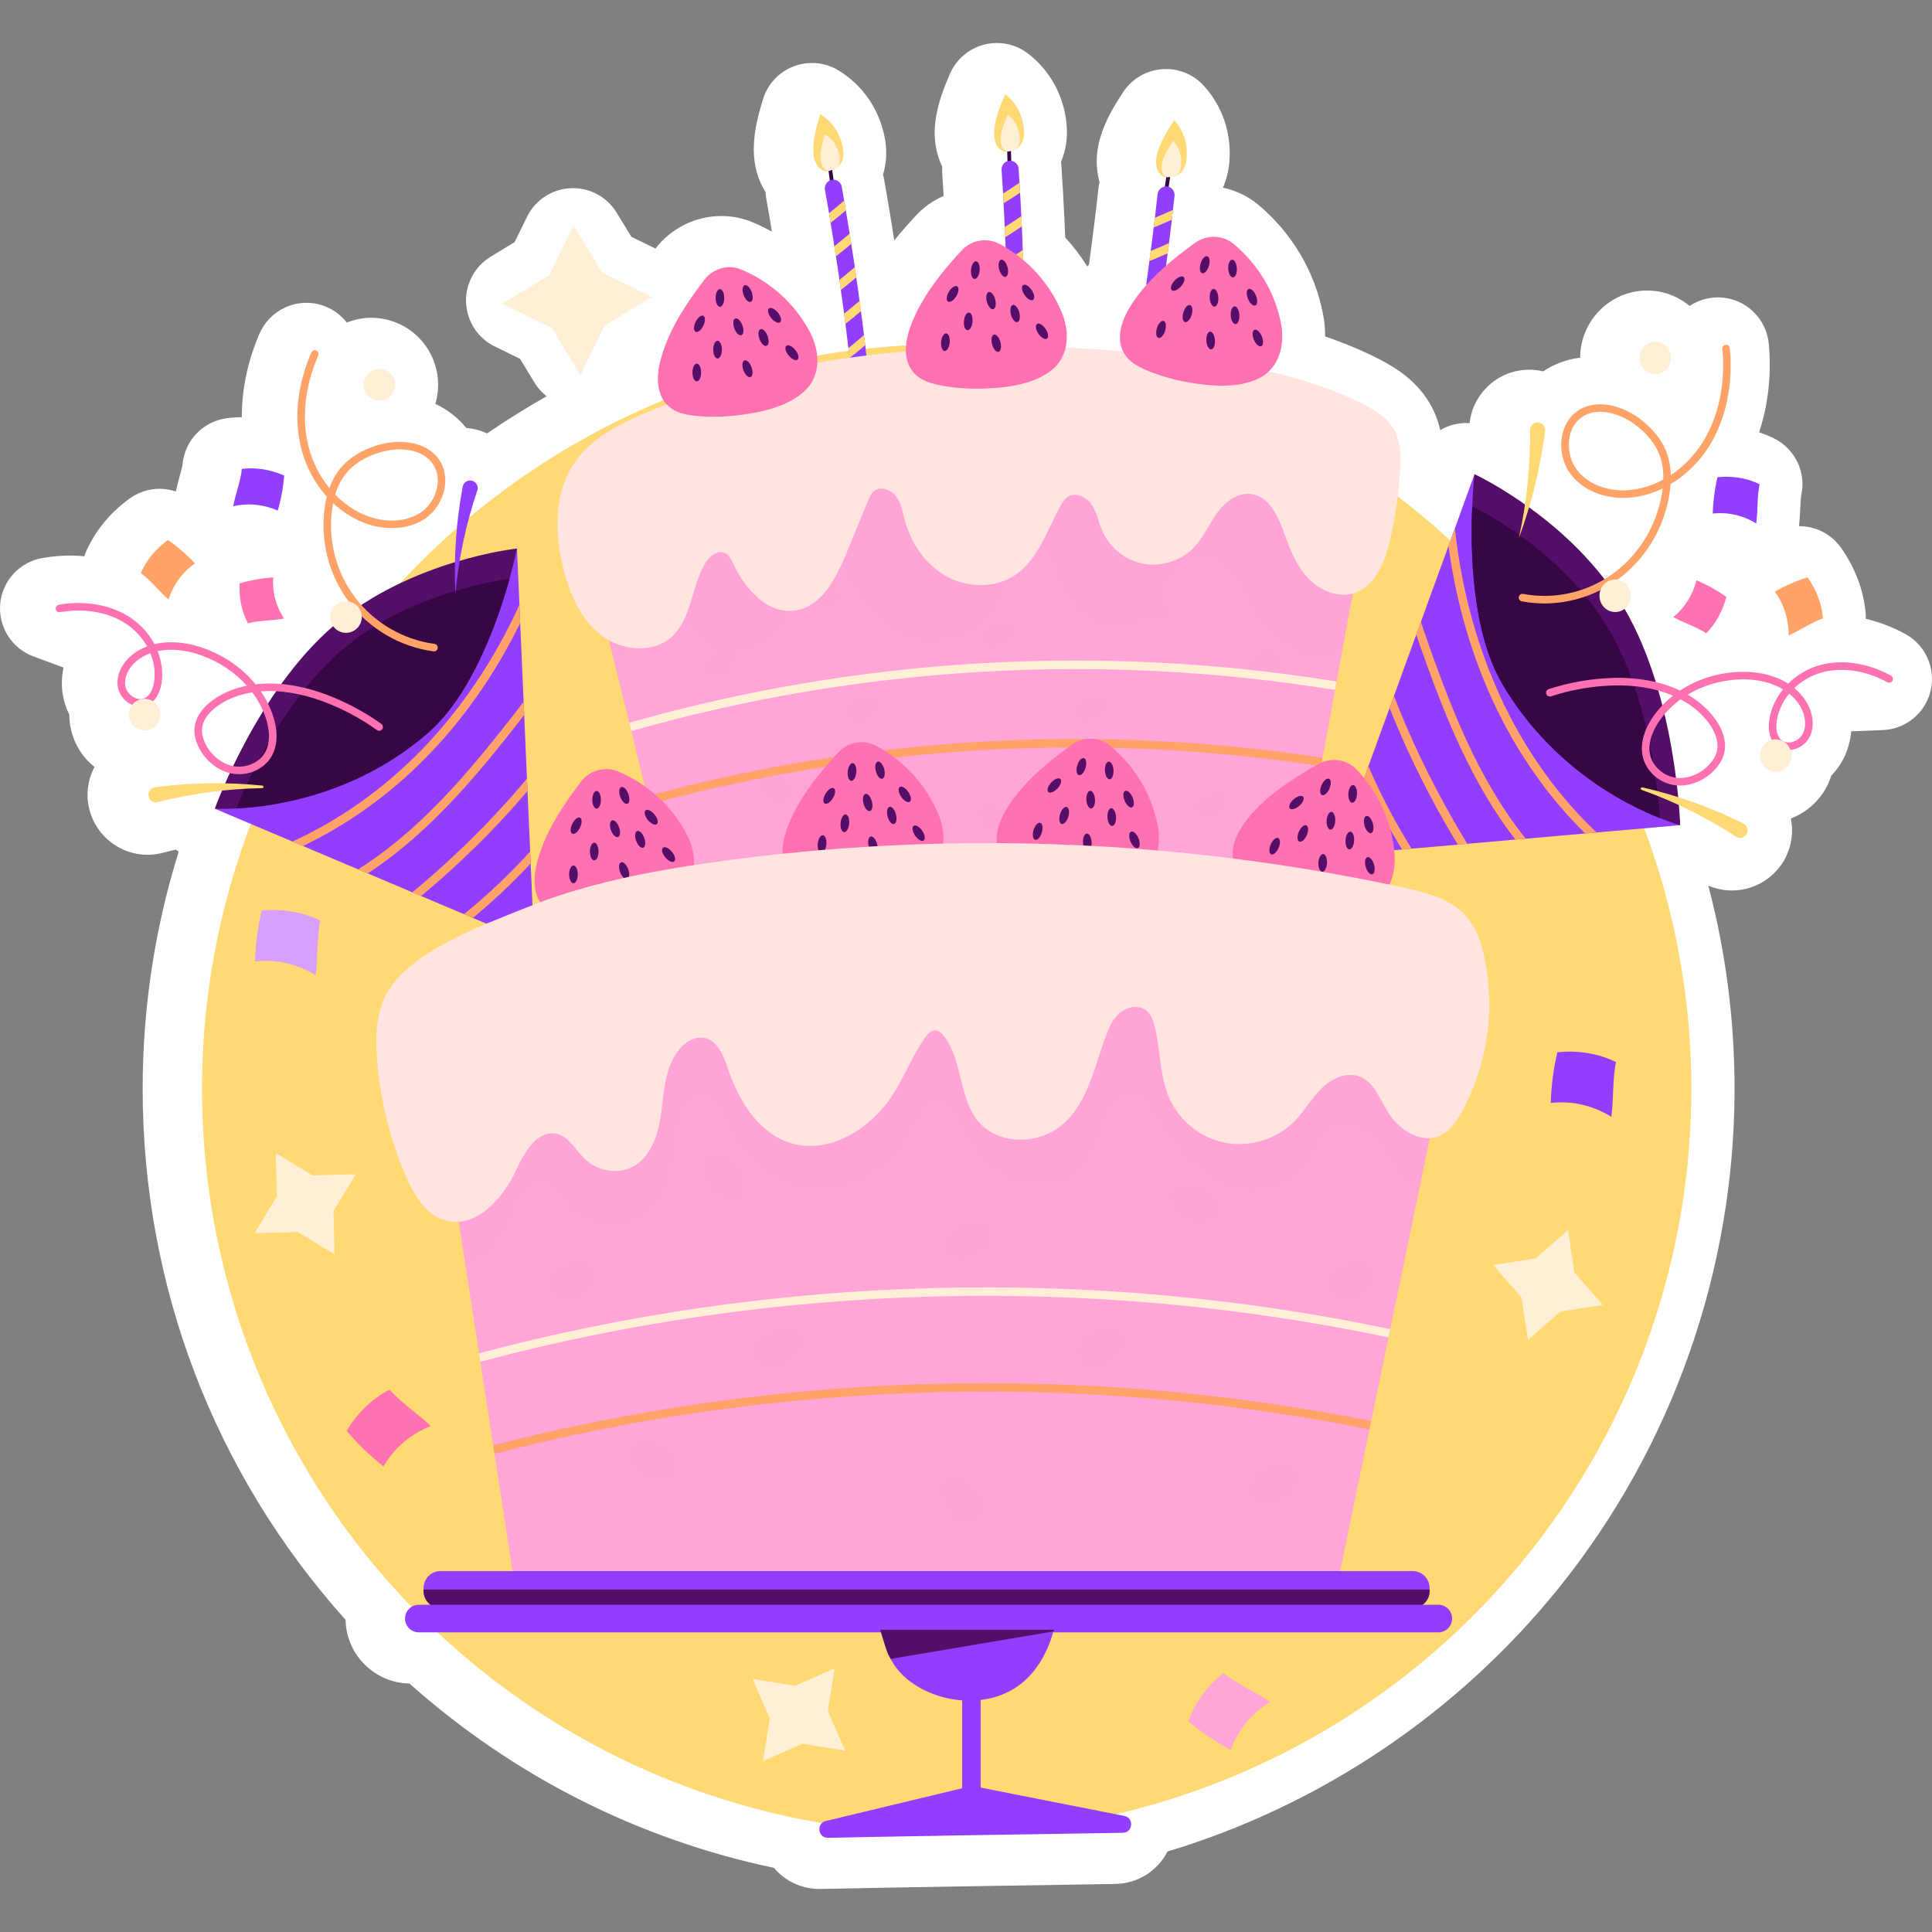 <?xml version="1.0" encoding="UTF-8"?>
<!-- Generator: Adobe Illustrator 24.1.1, SVG Export Plug-In . SVG Version: 6.00 Build 0)  -->
<svg xmlns="http://www.w3.org/2000/svg" xmlns:xlink="http://www.w3.org/1999/xlink" version="1.1" id="Capa_1" x="0px" y="0px" viewBox="0 0 512 512" style="enable-background:new 0 0 512 512;" xml:space="preserve" width="512" height="512">
<rect x="0" y="0" width="512" height="512" fill="#808080" stroke="none"/>
<g>
	<path style="fill:#FFFFFF;" d="M504.968,168.041c-3.377-1.856-6.928-3.205-10.528-4.054c0.003-0.417,0.037-0.83,0.001-1.252   c-0.532-6.224-2.722-12.117-6.507-17.518c-2.587-3.69-6.768-5.779-11.108-5.779c-0.021,0-0.042,0.005-0.063,0.005   c0.169-1.576,0.264-3.14,0.323-4.55c0.049-1.164,0.124-2.926,0.243-3.515c1.413-6.135-1.582-12.435-7.231-15.213   c-1.273-0.626-2.587-1.145-3.923-1.598c2.407-7.241,3.334-15.266,2.568-23.457c-0.512-5.479-4.282-10.104-9.545-11.709   c-1.305-0.398-2.638-0.592-3.956-0.592c-2.665,0-5.266,0.803-7.486,2.274c-3.067-2.554-6.996-4.089-11.276-4.089   c-9.75,0-17.684,7.976-17.724,17.793c-3.558,0.454-6.89,1.668-9.802,3.63c-1.181-0.285-2.41-0.436-3.671-0.436   c-0.104,0-0.26,0.002-0.364,0.005c-4.254,0.097-8.216,1.845-11.154,4.922c-2.443,2.556-3.936,5.773-4.315,9.224   c-0.293-0.019-0.589-0.029-0.885-0.029c-1.77,0-3.543,0.347-5.214,1.042c-0.574,0.24-1.13,0.518-1.66,0.829   c-0.45-1.955-1.134-3.939-2.152-5.911c-3.574-6.937-9.613-10.645-14.472-13.1c-4.318-2.182-8.922-4.105-13.895-5.793   c0.009-1.934-0.17-3.892-0.541-5.835c-2.141-11.322-8.278-21.679-17.33-29.201c-2.673-2.2-5.851-3.668-9.215-4.398   c0.905-2.075,1.505-4.341,1.707-6.832c0.611-7.513-1.786-14.67-6.75-20.151c-2.58-2.851-6.238-4.459-10.05-4.459   c-0.362,0-0.726,0.014-1.09,0.044c-4.198,0.338-8,2.607-10.291,6.14c-2.035,3.139-4.567,7.045-6.039,12.025   c-1.207,4.082-1.213,8.126-0.184,11.75c-0.125,0.551-0.231,1.11-0.299,1.683l-0.673,6.041c0,0-0.349,2.711-0.358,2.79   c-0.225,2-0.492,3.989-0.759,5.976c-0.018,0.135-0.035,0.268-0.049,0.403c-0.066,0.647-0.154,1.304-0.254,1.941   c-0.02,0.128-0.269,2.072-0.382,2.914c-0.159,0.211-0.318,0.422-0.472,0.632c-1.689-2.729-3.649-5.305-5.847-7.682   c-0.046-1.216-0.102-2.42-0.161-3.591l-0.124-2.78c0,0-0.322-6.11-0.327-6.186c-0.046-0.941-0.11-1.883-0.179-2.825l-0.026-0.489   c-0.062-1.119-0.124-2.249-0.207-3.388c-0.02-0.266-0.065-0.525-0.098-0.787c1.288-3.002,1.819-6.336,1.479-9.977   c-0.7-7.507-4.304-14.141-10.145-18.678c-2.406-1.868-5.34-2.851-8.32-2.851c-1.143,0-2.293,0.145-3.424,0.439   c-4.075,1.063-7.426,3.959-9.066,7.838c-1.459,3.445-3.271,7.732-3.859,12.886c-0.479,4.232,0.219,8.216,1.859,11.605   c-0.029,0.564-0.032,1.133,0,1.709l0.382,6.054c-2.794,1.211-5.333,2.997-7.417,5.267c-1.742,1.885-3.702,4.075-5.677,6.536   c-0.064-0.411-0.627-4.001-0.627-4.001s-0.989-6.015-1-6.085c-0.148-0.939-0.32-1.88-0.492-2.819l-0.053-0.318   c-0.194-1.166-0.391-2.345-0.603-3.483c-0.047-0.257-0.146-0.49-0.206-0.741c0.968-3.14,1.138-6.531,0.396-10.137   c-1.519-7.386-5.83-13.584-12.136-17.454c-2.161-1.327-4.62-2.003-7.092-2.003c-1.636,0-3.276,0.296-4.843,0.894   c-3.933,1.504-6.947,4.75-8.152,8.787c-1.071,3.588-2.404,8.052-2.419,13.226c-0.014,4.259,1.116,8.144,3.12,11.333   c0.033,0.563,0.092,1.129,0.187,1.697l1.064,6.09c0,0,0.411,2.6,0.424,2.673c-1.629-0.91-3.313-1.735-5.048-2.469   c-2.657-1.113-5.47-1.677-8.355-1.677c-6.806,0-13.335,3.241-17.436,8.633l-6.412-3.133l-3.874-6.367   c-2.468-4.057-6.867-6.514-11.584-6.514c-0.208,0-0.417,0.005-0.627,0.014c-4.951,0.228-9.386,3.14-11.562,7.594l-3.269,6.697   l-6.37,3.873c-4.236,2.576-6.728,7.259-6.501,12.211c0.23,4.952,3.141,9.386,7.595,11.562l6.697,3.271l3.874,6.367   c0.848,1.395,1.937,2.584,3.176,3.565c-5.388,3.053-10.652,6.323-15.756,9.844c-1.245-0.579-2.587-1.004-4.004-1.248   c-0.503-0.086-1.015-0.149-1.528-0.186c-2.185-2.735-4.988-4.884-8.208-6.393c2.742-9.174-2.318-18.948-11.475-21.944   c-1.786-0.583-3.64-0.877-5.512-0.877c-2.275,0-4.448,0.474-6.472,1.268c-2.492-3.193-6.322-5.174-10.502-5.229   c-0.06-0.001-0.119-0.001-0.181-0.001c-5.382,0-10.264,3.188-12.425,8.13c-3.161,7.232-4.731,14.824-4.711,22.18   c-1.312,0.012-2.63,0.094-3.925,0.261c-6.342,0.82-11.244,5.914-11.774,12.284c-0.068,0.582-0.514,2.175-0.808,3.23   c-0.336,1.203-0.679,2.539-0.983,3.911c-1.39-0.462-2.832-0.711-4.279-0.711c-2.799,0-5.598,0.865-7.973,2.591   c-5.324,3.869-9.26,8.721-11.697,14.42c-0.122,0.285-0.185,0.58-0.286,0.868c-1.221-0.11-2.453-0.185-3.705-0.185   c-2.468,0-4.967,0.218-7.428,0.649c-6.035,1.056-10.613,6.026-11.169,12.127s3.048,11.817,8.792,13.947l7.974,2.957   c-0.504,2.493-0.586,5.051-0.12,7.567c0.318,1.718,0.89,3.369,1.671,4.911c-0.002,4.617,1.753,8.977,4.966,12.312   c0.536,0.556,1.113,1.058,1.705,1.533c-1.867,3.54-2.345,7.584-1.312,11.476c1.85,6.956,8.167,11.815,15.363,11.815   c1.375,0,2.748-0.179,4.079-0.532c1.117-0.297,2.258-0.576,3.419-0.839c0.247,0.186,0.506,0.365,0.768,0.535   c-6.346,20.302-9.556,41.406-9.556,62.908c0,52.294,19.034,101.93,53.772,140.675c0.179,9.24,7.677,16.72,16.922,16.874   c27.539,24.542,60.689,41.298,96.592,48.847c2.938,3.502,7.322,5.605,12.094,5.605c0.095,0,0.245-0.002,0.338-0.004   c21.648-0.448,54.381-0.968,78.026-1.324c6.031-0.092,11.262-3.531,13.854-8.608c40.574-12.202,77.07-36.73,103.819-70.003   c29.954-37.261,46.45-84.162,46.45-132.063c0-18.334-2.335-36.387-6.958-53.897c1.976,0.845,4.13,1.29,6.276,1.29   c6.075,0,11.703-3.534,14.346-9.009c1.53-3.171,1.943-6.675,1.252-10.066c5.006-1.917,9.069-6.038,10.719-11.367   c1.227-1.257,2.283-2.691,3.115-4.268c1.219-2.314,1.924-4.853,2.18-7.466l8.385-0.341c6.086-0.247,11.258-4.52,12.653-10.446   C513.032,177.103,510.306,170.973,504.968,168.041z"/>
	<g>
		
			<ellipse transform="matrix(0.707 -0.707 0.707 0.707 -130.573 261.97)" style="fill:#FFD974;" cx="250.939" cy="288.601" rx="197.372" ry="197.372"/>
		<g>
			<g>
				<polygon style="fill:#923EFF;" points="445.258,218.661 423.101,220.607 420.071,220.872 404.314,222.26 401.575,222.485       388.848,223.608 386.316,223.834 374.083,224.896 371.551,225.122 362.78,225.895 360.226,226.126 354.052,226.657       354.107,226.479 356.487,219.961 357.502,217.192 361.519,206.127 362.632,203.051 368.253,187.613 369.412,184.432       375.323,168.17 376.555,164.782 383.86,144.692 385.544,140.039 390.764,125.665 433.368,198.365     "/>
				<path style="opacity:0.24;fill:#923EFF;" d="M445.258,218.661l-22.156,1.946l-3.03,0.265l-15.757,1.388l-2.739,0.225      l-12.728,1.123l-2.531,0.226l-12.234,1.062l-2.531,0.226l-8.772,0.772l-2.553,0.231l-6.174,0.531l0.055-0.179      c25.756-11.135,52.714-19.016,79.26-28.114L445.258,218.661z"/>
				<g>
					<path style="fill:#FFA368;" d="M362.78,225.895l-2.553,0.231c-1.298-2.044-2.547-4.075-3.74-6.165l1.015-2.768       C359.174,220.152,360.924,223.047,362.78,225.895z"/>
					<path style="fill:#FFA368;" d="M374.083,224.896l-2.531,0.226c-3.725-6.097-7.087-12.441-10.033-18.995l1.113-3.076       C365.904,210.628,369.741,217.937,374.083,224.896z"/>
					<path style="fill:#FFA368;" d="M388.848,223.608l-2.531,0.226c-1.159-1.931-2.266-3.827-3.304-5.619       c-5.755-10.119-10.698-20.322-14.76-30.602l1.16-3.181c4.198,10.939,9.398,21.822,15.541,32.593       C386.15,219.139,387.459,221.347,388.848,223.608z"/>
					<path style="fill:#FFA368;" d="M404.314,222.26l-2.739,0.225c-2.447-3.146-4.786-6.552-6.992-10.203       c-7.838-12.845-13.353-27.251-18.155-40.885c-0.38-1.057-0.743-2.143-1.106-3.228l1.232-3.387       c0.644,1.998,1.322,3.941,1.991,5.838c4.752,13.503,10.211,27.754,17.946,40.432       C398.964,215.095,401.577,218.822,404.314,222.26z"/>
					<path style="fill:#FFA368;" d="M423.101,220.607l-3.03,0.265c-9.431-9.307-17.443-20.545-23.535-33.181       c-6.296-13.067-10.571-27.603-12.676-42.999l1.684-4.652c1.831,16.741,6.233,32.556,13.01,46.611       C404.845,199.695,413.219,211.233,423.101,220.607z"/>
				</g>
				<path style="fill:#550E68;" d="M445.258,218.661c0,0-2.042-0.524-5.357-1.86c-9.35-3.689-28.878-13.62-41.742-35.508      c-8.093-13.74-8.52-35.262-8.001-47.1c0.216-5.184,0.606-8.528,0.606-8.528s25.76,11.906,39.676,35.537      C444.338,184.86,445.258,218.661,445.258,218.661z"/>
				<path style="fill:#370644;" d="M439.9,216.801c-9.35-3.689-28.878-13.62-41.742-35.508c-8.093-13.74-8.52-35.262-8.001-47.1      c3.204,1.575,24.386,12.495,36.217,32.615C436.815,184.548,439.33,208.485,439.9,216.801z"/>
			</g>
			<g>
				<path style="fill:#FFA368;" d="M409.29,159.92c-2.008,0-4.019-0.186-6.007-0.564c-0.542-0.103-0.898-0.627-0.795-1.169      c0.104-0.542,0.625-0.902,1.169-0.795c8.221,1.564,16.87-0.375,23.729-5.32c6.867-4.952,11.617-12.686,13.033-21.218      c0.08-0.481,0.147-0.955,0.201-1.421c-2.925,1.416-6.033,2.277-9.156,2.478c-6.242,0.399-12.094-2.023-15.266-6.324      c-3.792-5.139-3.137-12.771,1.4-16.331c4.864-3.818,11.913-1.976,16.74,1.544c3.581,2.611,6.136,5.813,7.39,9.259      c0.643,1.767,0.995,3.723,1.055,5.85c3.35-2.213,6.316-5.244,8.554-8.872c4.147-6.723,5.961-15.449,5.107-24.57      c-0.052-0.55,0.353-1.038,0.902-1.089c0.551-0.056,1.037,0.353,1.089,0.902c0.895,9.551-1.022,18.716-5.396,25.806      c-2.642,4.282-6.243,7.791-10.306,10.208c-0.063,0.934-0.177,1.896-0.341,2.886c-1.501,9.049-6.545,17.254-13.836,22.513      C422.912,157.762,416.125,159.92,409.29,159.92z M424.067,109.124c-1.895,0-3.708,0.506-5.234,1.704      c-4.001,3.14-3.841,9.754-1.025,13.57c2.773,3.759,7.958,5.874,13.528,5.515c3.237-0.208,6.46-1.19,9.451-2.808      c0.056-2.362-0.257-4.493-0.938-6.364c-1.118-3.071-3.431-5.95-6.689-8.326C430.533,110.5,427.191,109.124,424.067,109.124z"/>
				<path style="fill:#FFD974;" d="M402.526,142.577c2.069-9.453,3.046-19.066,2.947-28.592c-0.011-1.107,0.877-2.014,1.984-2.026      s2.014,0.877,2.026,1.984c0.001,0.09-0.006,0.193-0.017,0.28C408.216,123.969,405.875,133.498,402.526,142.577z"/>
				<path style="fill:#FFD974;" d="M435.24,208.664c9.209,2.098,18.228,5.319,26.8,9.584c0.992,0.491,1.397,1.693,0.906,2.685      c-0.491,0.992-1.693,1.397-2.685,0.906c-0.068-0.033-0.145-0.079-0.207-0.118c-7.751-5.067-16.157-9.252-25.006-12.395      c-0.18-0.064-0.274-0.261-0.21-0.441C434.897,208.719,435.072,208.626,435.24,208.664z"/>
				<path style="fill:#FF71B1;" d="M445.212,208.178c-0.461,0-0.919-0.03-1.372-0.091c-4.076-0.548-7.559-3.63-8.47-7.496      c-0.78-3.303,0.233-7.157,2.853-10.851c1.437-2.025,3.17-3.83,5.135-5.38c-4.623-1.983-10.208-2.932-16.353-2.686      c-5.423,0.214-10.797,1.175-15.973,2.856c-0.526,0.172-1.089-0.117-1.26-0.642c-0.17-0.525,0.117-1.089,0.642-1.26      c5.351-1.738,10.906-2.731,16.512-2.952c6.928-0.273,13.192,0.903,18.295,3.335c4.546-3.014,10.079-4.783,15.921-4.963      c4.903-0.155,9.347,0.968,12.743,3.118c2.208-2.201,4.997-3.899,8.106-4.813c5.891-1.73,12.862-0.747,19.125,2.695      c0.484,0.266,0.661,0.874,0.395,1.358c-0.266,0.484-0.875,0.66-1.358,0.395c-5.801-3.188-12.213-4.109-17.599-2.529      c-2.681,0.788-5.093,2.222-7.03,4.078c1.257,1.035,2.322,2.241,3.154,3.6c1.513,2.469,2.524,6.255,0.825,9.479      c-0.889,1.685-2.645,2.933-4.583,3.257c-1.661,0.277-3.188-0.149-4.307-1.2c-2.115-1.986-1.981-5.137-1.713-6.838      c0.458-2.901,1.744-5.644,3.624-7.973c-3.021-1.82-6.953-2.761-11.321-2.627c-5.073,0.157-9.891,1.589-13.945,4.039      c2.766,1.607,5.116,3.626,6.956,6.021c1.436,1.87,3.696,5.597,2.695,9.561c-0.385,1.526-1.25,3.007-2.569,4.402      C451.877,206.674,448.481,208.178,445.212,208.178z M445.387,185.331c-2.143,1.561-4.017,3.432-5.532,5.567      c-1.322,1.864-3.41,5.543-2.538,9.234c0.714,3.028,3.57,5.54,6.791,5.973c3.038,0.413,6.403-0.898,8.782-3.41      c1.082-1.143,1.782-2.326,2.083-3.517c0.795-3.146-1.126-6.27-2.341-7.852C450.762,188.894,448.307,186.88,445.387,185.331z       M474.165,183.821c-1.709,2.082-2.876,4.54-3.287,7.139c-0.167,1.056-0.392,3.663,1.106,5.069      c0.882,0.829,2.012,0.786,2.608,0.686c1.315-0.22,2.55-1.09,3.144-2.217c1.078-2.044,0.779-4.988-0.761-7.501      C476.24,185.797,475.292,184.733,474.165,183.821z"/>
				<ellipse style="fill:#FFEFD7;" cx="428.047" cy="157.893" rx="4.167" ry="4.304"/>
				<path style="fill:#FFEFD7;" d="M442.847,94.86c0,2.377-1.866,4.304-4.167,4.304c-2.301,0-4.167-1.927-4.167-4.304      c0-2.377,1.865-4.304,4.167-4.304C440.981,90.556,442.847,92.483,442.847,94.86z"/>
				<path style="fill:#FFEFD7;" d="M469.357,204.359c-2.2-0.697-3.437-3.104-2.763-5.377c0.674-2.273,3.005-3.551,5.205-2.854      c2.2,0.697,3.437,3.104,2.763,5.377C473.888,203.778,471.557,205.056,469.357,204.359z"/>
				<path style="fill:#FF71B1;" d="M452.15,167.83c2.65-2.65,4.388-5.995,5.348-9.674c-2.438-1.705-5.194-3.238-7.926-4.371      c-0.928,3.825-3.114,7.311-6.114,9.748C445.958,164.964,449.776,166.187,452.15,167.83z"/>
				<path style="fill:#923EFF;" d="M466.314,128.334c-3.493-1.718-7.31-2.254-11.162-1.879c-0.727,3.099-1.174,6.459-1.25,9.646      c3.978-0.461,8.095,0.479,11.514,2.629C465.859,135.67,465.621,131.346,466.314,128.334z"/>
				<path style="fill:#FFA368;" d="M483.127,163.889c-0.34-3.981-1.831-7.651-4.099-10.888c-2.954,0.926-5.983,2.234-8.68,3.785      c2.404,3.306,3.71,7.448,3.652,11.582C476.778,167.208,480.264,164.802,483.127,163.889z"/>
			</g>
		</g>
		<g>
			<g>
				<polygon style="fill:#923EFF;" points="56.925,214.301 77.486,223.008 80.298,224.198 94.918,230.394 97.465,231.456       109.274,236.462 111.622,237.461 122.978,242.257 125.326,243.255 133.465,246.704 135.833,247.714 141.565,250.13       141.567,249.948 141.263,243.184 141.13,240.309 140.636,228.833 140.502,225.644 139.797,209.627 139.65,206.326       138.918,189.456 138.765,185.942 137.857,165.101 137.654,160.277 137.011,145.368 74.401,199.255     "/>
				<path style="opacity:0.24;fill:#923EFF;" d="M56.925,214.301l20.56,8.707l2.812,1.19l14.621,6.196l2.547,1.061l11.809,5.007      l2.348,0.998l11.356,4.796l2.348,0.998l8.139,3.449l2.367,1.01l5.733,2.416l0.001-0.182      c-21.222-18.32-44.575-34.009-67.166-50.693L56.925,214.301z"/>
				<g>
					<path style="fill:#FFA368;" d="M133.465,246.704l2.367,1.01c1.856-1.484,3.661-2.971,5.43-4.53l-0.133-2.875       C138.64,242.522,136.096,244.651,133.465,246.704z"/>
					<path style="fill:#FFA368;" d="M122.978,242.257l2.348,0.998c5.396-4.472,10.52-9.285,15.31-14.423l-0.134-3.189       C135.092,231.624,129.223,237.18,122.978,242.257z"/>
					<path style="fill:#FFA368;" d="M109.274,236.462l2.348,0.998c1.69-1.423,3.318-2.83,4.85-4.162       c8.547-7.555,16.346-15.441,23.325-23.672l-0.147-3.301c-7.309,8.798-15.557,17.233-24.672,25.269       C113.198,233.174,111.282,234.806,109.274,236.462z"/>
					<path style="fill:#FFA368;" d="M94.918,230.394l2.547,1.061c3.285-2.143,6.546-4.561,9.754-7.246       c11.359-9.424,20.971-21.015,29.67-32.115c0.682-0.859,1.356-1.748,2.03-2.638l-0.154-3.514       c-1.218,1.645-2.452,3.229-3.663,4.773c-8.612,10.995-18.124,22.46-29.334,31.762       C102.188,225.443,98.569,228.071,94.918,230.394z"/>
					<path style="fill:#FFA368;" d="M77.486,223.008l2.812,1.19c11.811-5.659,22.851-13.543,32.48-23.32       c9.954-10.11,18.423-22.208,25.079-35.777l-0.203-4.824c-6.801,14.897-15.777,28.138-26.488,39.011       C101.223,209.379,89.748,217.429,77.486,223.008z"/>
				</g>
				<path style="fill:#550E68;" d="M56.925,214.301c0,0,2.107,0.153,5.675-0.049c10.038-0.493,31.674-3.579,50.561-19.792      c11.872-10.172,18.776-29.924,21.854-41.024c1.359-4.857,1.996-8.068,1.996-8.068s-28.182,2.968-48.597,20.463      C68.007,183.356,56.925,214.301,56.925,214.301z"/>
				<path style="fill:#370644;" d="M62.6,214.253c10.038-0.493,31.674-3.579,50.561-19.792      c11.872-10.172,18.776-29.924,21.854-41.024c-3.533,0.457-27.048,3.941-44.414,18.842      C75.282,185.414,65.655,206.747,62.6,214.253z"/>
			</g>
			<g>
				<path style="fill:#FFA368;" d="M115.012,172.627c-0.044,0-0.089-0.003-0.135-0.009c-8.855-1.19-17.017-5.966-22.393-13.104      c-5.375-7.137-7.713-16.3-6.413-25.14c0.141-0.959,0.322-1.879,0.541-2.757c-3.146-3.5-5.522-7.863-6.75-12.643      c-2.037-7.926-1.098-17.003,2.643-25.56c0.222-0.506,0.811-0.737,1.317-0.516c0.506,0.221,0.737,0.811,0.516,1.316      c-3.563,8.15-4.464,16.766-2.538,24.261c1.042,4.055,2.963,7.786,5.499,10.877c0.701-1.945,1.628-3.643,2.775-5.076      c2.242-2.798,5.651-4.962,9.86-6.259c5.661-1.745,12.932-1.251,16.416,3.783c1.459,2.108,1.981,4.806,1.471,7.597      c-0.587,3.212-2.487,6.198-5.082,7.988c-4.326,2.983-10.635,3.399-16.464,1.086c-2.922-1.16-5.629-2.926-7.994-5.149      c-0.086,0.437-0.163,0.884-0.23,1.342c-1.222,8.314,0.977,16.933,6.032,23.646c5.057,6.713,12.733,11.205,21.062,12.324      c0.547,0.074,0.931,0.577,0.858,1.125C115.934,172.262,115.504,172.627,115.012,172.627z M88.835,131.073      c2.367,2.426,5.148,4.339,8.176,5.541c5.219,2.07,10.81,1.736,14.591-0.873c2.167-1.495,3.756-4,4.25-6.702      c0.414-2.265,0.006-4.431-1.148-6.099c-2.909-4.202-9.22-4.54-14.183-3.01c-3.825,1.178-6.898,3.114-8.888,5.598      C90.428,127.034,89.492,128.891,88.835,131.073z"/>
				<path style="fill:#923EFF;" d="M120.679,157.326c-0.455-9.406,0.186-18.943,1.941-28.352c0.201-1.089,1.246-1.809,2.335-1.609      c1.089,0.201,1.809,1.246,1.609,2.335c-0.017,0.091-0.045,0.194-0.073,0.279C123.523,138.754,121.556,147.95,120.679,157.326z"/>
				<path style="fill:#FFD974;" d="M69.482,208.868c-9.382,0.159-18.681,1.412-27.65,3.696c-1.072,0.273-2.163-0.375-2.436-1.447      c-0.273-1.072,0.375-2.163,1.447-2.436c0.073-0.019,0.162-0.035,0.235-0.045c9.482-1.259,19.044-1.403,28.433-0.457      c0.19,0.019,0.328,0.189,0.309,0.378C69.802,208.734,69.655,208.866,69.482,208.868z"/>
				<path style="fill:#FF71B1;" d="M63.355,205.175c-0.632,0-1.267-0.058-1.898-0.176c-3.638-0.686-7.007-3.359-8.793-6.978      c-0.841-1.704-1.22-3.348-1.126-4.888c0.243-3.997,3.536-6.748,5.478-8.032c2.463-1.629,5.298-2.758,8.399-3.383      c-3.128-3.508-7.282-6.319-12.062-8.041c-4.127-1.486-8.149-1.842-11.576-1.113c1.08,2.73,1.473,5.656,1.035,8.471      c-0.441,2.834-1.797,4.956-3.721,5.819c-1.394,0.626-2.988,0.539-4.489-0.249c-1.729-0.907-3.013-2.601-3.35-4.422      c-0.653-3.53,1.465-6.731,3.666-8.55c1.195-0.987,2.562-1.765,4.059-2.328c-1.288-2.303-3.15-4.366-5.459-5.921      c-4.668-3.145-11.08-4.295-17.583-3.157c-0.542,0.1-1.062-0.268-1.157-0.813c-0.095-0.544,0.269-1.062,0.813-1.157      c7.011-1.228,13.953,0.037,19.045,3.468c2.695,1.815,4.844,4.257,6.288,6.985c3.892-0.933,8.456-0.59,13.108,1.085      c5.521,1.988,10.267,5.351,13.696,9.556c5.604-0.661,11.942,0.207,18.471,2.619c5.281,1.951,10.281,4.6,14.861,7.873      c0.449,0.321,0.553,0.946,0.232,1.395c-0.322,0.448-0.945,0.553-1.395,0.232c-4.435-3.169-9.276-5.735-14.391-7.624      c-5.78-2.135-11.38-3.002-16.378-2.625c1.39,2.03,2.487,4.221,3.241,6.521c1.39,4.243,1.192,8.135-0.559,10.959      C70.083,203.482,66.78,205.175,63.355,205.175z M66.858,183.486c-3.262,0.52-6.219,1.616-8.74,3.283      c-1.63,1.079-4.395,3.355-4.585,6.485c-0.072,1.188,0.239,2.494,0.924,3.882c1.514,3.066,4.337,5.326,7.37,5.897      c3.21,0.606,6.688-0.82,8.28-3.386c1.935-3.122,1.055-7.156,0.358-9.282C69.663,187.915,68.437,185.599,66.858,183.486z       M39.849,173.112c-1.358,0.492-2.59,1.181-3.657,2.063c-2.215,1.83-3.382,4.438-2.974,6.644      c0.225,1.213,1.132,2.396,2.312,3.015c0.547,0.287,1.63,0.694,2.741,0.196c1.839-0.826,2.406-3.284,2.564-4.303      C41.229,178.2,40.854,175.567,39.849,173.112z"/>
				<path style="fill:#FFEFD7;" d="M87.719,162.22c-0.718,2.197,0.481,4.559,2.678,5.277c2.197,0.718,4.559-0.481,5.277-2.678      c0.718-2.196-0.481-4.559-2.678-5.277C90.799,158.824,88.437,160.023,87.719,162.22z"/>
				<path style="fill:#FFEFD7;" d="M96.598,100.664c-0.718,2.197,0.481,4.559,2.678,5.277c2.196,0.718,4.559-0.481,5.277-2.678      c0.718-2.196-0.481-4.559-2.678-5.277C99.678,97.268,97.316,98.467,96.598,100.664z"/>
				<path style="fill:#FFEFD7;" d="M38.24,193.572c2.311,0.042,4.218-1.796,4.26-4.107c0.042-2.31-1.796-4.218-4.107-4.26      c-2.31-0.042-4.218,1.796-4.26,4.106C34.091,191.622,35.93,193.529,38.24,193.572z"/>
				<path style="fill:#FF71B1;" d="M65.691,165.186c-1.73-3.275-2.378-6.907-2.184-10.606c2.841-0.815,5.935-1.372,8.884-1.567      c-0.269,3.823,0.766,7.726,2.893,10.914C72.466,164.468,68.453,164.407,65.691,165.186z"/>
				<path style="fill:#923EFF;" d="M64.095,124.275c3.852-0.498,7.658,0.197,11.221,1.745c-0.241,3.09-0.829,6.334-1.719,9.303      c-3.657-1.667-7.871-2.082-11.783-1.161C62.314,131.195,63.846,127.274,64.095,124.275z"/>
				<path style="fill:#FFA368;" d="M37.314,151.884c1.526-3.572,4.057-6.498,7.199-8.782c2.54,1.777,5.036,3.93,7.142,6.204      c-3.292,2.305-5.789,5.725-6.982,9.563C42.372,156.93,39.771,153.62,37.314,151.884z"/>
			</g>
		</g>
		<g>
			<g>
				<g>
					<g>
						<path style="fill:#370644;" d="M220.736,50.562c-0.246,0-0.46-0.181-0.495-0.432l-1.298-9.378        c-0.038-0.273,0.153-0.526,0.427-0.563c0.271-0.044,0.525,0.153,0.563,0.427l1.298,9.378c0.038,0.273-0.153,0.526-0.427,0.563        C220.782,50.56,220.759,50.562,220.736,50.562z"/>
						<g>
							<path style="fill:#923EFF;" d="M230.263,100.028c0.113,1.243-0.769,2.351-2.012,2.486c-0.09,0.023-0.158,0.023-0.249,0.023         c-1.13,0-2.125-0.859-2.238-2.012c-0.203-1.876-0.407-3.775-0.633-5.651c-0.09-0.882-0.203-1.763-0.294-2.622         c-0.271-2.17-0.52-4.317-0.791-6.465c-0.113-0.882-0.226-1.74-0.339-2.622c-0.294-2.125-0.588-4.249-0.882-6.352         c-0.113-0.882-0.249-1.74-0.362-2.599c-0.294-2.102-0.61-4.204-0.949-6.306c-0.113-0.859-0.249-1.74-0.407-2.599         c-0.316-2.08-0.633-4.159-0.995-6.239c-0.136-0.859-0.271-1.718-0.407-2.577c-0.362-2.08-0.723-4.159-1.085-6.216         c-0.203-1.221,0.61-2.396,1.831-2.622c1.243-0.226,2.396,0.61,2.622,1.831c0.226,1.221,0.429,2.464,0.633,3.684         c0.158,0.859,0.316,1.718,0.452,2.577v0.023c0.339,2.057,0.678,4.114,1.017,6.171c0.136,0.859,0.271,1.74,0.407,2.622         c0.339,2.08,0.656,4.182,0.949,6.261c0.136,0.882,0.271,1.763,0.384,2.645c0.316,2.102,0.61,4.204,0.882,6.306         c0.136,0.882,0.249,1.763,0.362,2.645c0.271,2.125,0.542,4.249,0.814,6.374c0.113,0.882,0.203,1.786,0.316,2.69         C229.63,94.332,229.947,97.18,230.263,100.028z"/>
							<path style="fill:#FFD974;" d="M224.16,55.748v0.023c-1.334,1.108-2.667,2.215-4.046,3.3         c-0.136-0.859-0.271-1.718-0.407-2.577c1.356-1.085,2.69-2.193,4.001-3.323C223.866,54.03,224.025,54.889,224.16,55.748z"/>
							<path style="fill:#FFD974;" d="M225.584,64.563c-1.334,1.153-2.69,2.26-4.069,3.345c-0.113-0.859-0.249-1.74-0.407-2.599         c1.379-1.085,2.735-2.215,4.069-3.368C225.313,62.8,225.449,63.681,225.584,64.563z"/>
							<path style="fill:#FFD974;" d="M225.584,64.563c-1.334,1.153-2.69,2.26-4.069,3.345c-0.113-0.859-0.249-1.74-0.407-2.599         c1.379-1.085,2.735-2.215,4.069-3.368C225.313,62.8,225.449,63.681,225.584,64.563z"/>
							<path style="fill:#FFD974;" d="M226.918,73.469c-1.356,1.153-2.712,2.26-4.091,3.345c-0.113-0.882-0.249-1.74-0.362-2.599         c1.379-1.108,2.735-2.238,4.069-3.391C226.669,71.706,226.805,72.587,226.918,73.469z"/>
							<path style="fill:#FFD974;" d="M226.918,73.469c-1.356,1.153-2.712,2.26-4.091,3.345c-0.113-0.882-0.249-1.74-0.362-2.599         c1.379-1.108,2.735-2.238,4.069-3.391C226.669,71.706,226.805,72.587,226.918,73.469z"/>
							<path style="fill:#FFD974;" d="M228.161,82.42c-1.356,1.153-2.712,2.283-4.114,3.368c-0.113-0.882-0.226-1.74-0.339-2.622         c1.379-1.085,2.735-2.238,4.091-3.391C227.935,80.657,228.048,81.538,228.161,82.42z"/>
							<path style="fill:#FFD974;" d="M228.161,82.42c-1.356,1.153-2.712,2.283-4.114,3.368c-0.113-0.882-0.226-1.74-0.339-2.622         c1.379-1.085,2.735-2.238,4.091-3.391C227.935,80.657,228.048,81.538,228.161,82.42z"/>
							<path style="fill:#FFD974;" d="M229.291,91.484c-1.356,1.175-2.758,2.283-4.159,3.391c-0.09-0.882-0.203-1.763-0.294-2.622         c1.401-1.13,2.78-2.283,4.136-3.458C229.088,89.675,229.178,90.58,229.291,91.484z"/>
						</g>
						<g>
							<path style="fill:#FFD974;" d="M219.997,45.088c-0.568,0.482-1.448,0.358-2.098-0.005c-1.816-1.013-2.384-3.362-2.378-5.441         c0.009-3.202,0.935-6.321,1.852-9.388c3.157,1.937,5.197,5.001,5.945,8.628c0.259,1.255,0.331,2.597-0.148,3.786         C222.692,43.856,221.279,45.094,219.997,45.088z"/>
							<path style="fill:#FFEFD7;" d="M220.307,45.076c-0.364,0.309-0.927,0.229-1.344-0.003c-1.163-0.649-1.527-2.154-1.523-3.485         c0.006-2.051,0.599-4.049,1.186-6.014c2.022,1.241,3.329,3.203,3.808,5.527c0.166,0.804,0.212,1.664-0.094,2.425         C222.033,44.286,221.128,45.079,220.307,45.076z"/>
						</g>
					</g>
					<g>
						<path style="fill:#370644;" d="M267.557,45.518c-0.27,0-0.492-0.215-0.5-0.486l-0.262-9.464        c-0.007-0.276,0.21-0.506,0.486-0.514c0.26-0.005,0.506,0.21,0.514,0.486l0.262,9.464c0.007,0.276-0.21,0.506-0.486,0.514        C267.567,45.518,267.562,45.518,267.557,45.518z"/>
						<g>
							<path style="fill:#923EFF;" d="M271.542,95.728c-0.024,1.248-1.022,2.252-2.272,2.25c-0.092,0.013-0.16,0.005-0.25-0.005         c-1.123-0.124-2.018-1.087-2.003-2.245c0.004-1.887,0.01-3.797-0.009-5.686c0.007-0.886-0.009-1.775-0.004-2.639         c-0.031-2.187-0.043-4.348-0.077-6.512c-0.015-0.889-0.034-1.755-0.049-2.643c-0.059-2.144-0.118-4.288-0.179-6.41         c-0.016-0.889-0.056-1.757-0.074-2.623c-0.061-2.122-0.145-4.246-0.251-6.373c-0.018-0.866-0.056-1.757-0.119-2.628         c-0.086-2.102-0.172-4.204-0.304-6.31c-0.04-0.869-0.081-1.737-0.122-2.606c-0.131-2.106-0.262-4.213-0.396-6.297         c-0.068-1.236,0.87-2.315,2.108-2.405c1.26-0.088,2.314,0.87,2.405,2.108c0.091,1.238,0.156,2.496,0.225,3.731         c0.063,0.871,0.126,1.742,0.167,2.611l-0.003,0.022c0.111,2.082,0.222,4.163,0.334,6.245c0.04,0.869,0.079,1.76,0.117,2.651         c0.109,2.104,0.193,4.228,0.256,6.327c0.038,0.891,0.076,1.782,0.092,2.671c0.084,2.124,0.145,4.246,0.184,6.365         c0.038,0.891,0.054,1.78,0.069,2.669c0.036,2.141,0.073,4.283,0.109,6.425c0.016,0.889,0.006,1.797,0.019,2.708         C271.538,89.996,271.54,92.862,271.542,95.728z"/>
							<path style="fill:#FFD974;" d="M270.336,51.045l-0.003,0.022c-1.447,0.955-2.894,1.909-4.384,2.836         c-0.04-0.869-0.081-1.737-0.122-2.606c1.467-0.929,2.914-1.884,4.341-2.863C270.233,49.305,270.295,50.177,270.336,51.045z"/>
							<path style="fill:#FFD974;" d="M270.784,59.964c-1.452,0.999-2.922,1.951-4.411,2.878c-0.018-0.866-0.056-1.757-0.119-2.628         c1.49-0.927,2.962-1.902,4.414-2.901C270.708,58.181,270.746,59.072,270.784,59.964z"/>
							<path style="fill:#FFD974;" d="M270.784,59.964c-1.452,0.999-2.922,1.951-4.411,2.878c-0.018-0.866-0.056-1.757-0.119-2.628         c1.49-0.927,2.962-1.902,4.414-2.901C270.708,58.181,270.746,59.072,270.784,59.964z"/>
							<path style="fill:#FFD974;" d="M271.132,68.962c-1.474,0.997-2.944,1.949-4.434,2.876c-0.016-0.889-0.056-1.757-0.074-2.623         c1.492-0.95,2.964-1.924,4.416-2.924C271.078,67.182,271.116,68.073,271.132,68.962z"/>
							<path style="fill:#FFD974;" d="M271.132,68.962c-1.474,0.997-2.944,1.949-4.434,2.876c-0.016-0.889-0.056-1.757-0.074-2.623         c1.492-0.95,2.964-1.924,4.416-2.924C271.078,67.182,271.116,68.073,271.132,68.962z"/>
							<path style="fill:#FFD974;" d="M271.385,77.995c-1.475,0.997-2.947,1.971-4.459,2.896c-0.015-0.889-0.034-1.755-0.049-2.643         c1.489-0.927,2.964-1.924,4.439-2.921C271.354,76.218,271.369,77.107,271.385,77.995z"/>
							<path style="fill:#FFD974;" d="M271.385,77.995c-1.475,0.997-2.947,1.971-4.459,2.896c-0.015-0.889-0.034-1.755-0.049-2.643         c1.489-0.927,2.964-1.924,4.439-2.921C271.354,76.218,271.369,77.107,271.385,77.995z"/>
							<path style="fill:#FFD974;" d="M271.513,87.129c-1.477,1.019-2.992,1.967-4.506,2.914c0.007-0.886-0.009-1.775-0.004-2.639         c1.517-0.969,3.014-1.964,4.491-2.983C271.51,85.309,271.5,86.217,271.513,87.129z"/>
						</g>
						<g>
							<path style="fill:#FFD974;" d="M267.368,39.993c-0.618,0.417-1.478,0.197-2.085-0.235c-1.693-1.206-2.001-3.604-1.767-5.669         c0.361-3.181,1.623-6.18,2.872-9.128c2.925,2.272,4.617,5.541,4.962,9.228c0.119,1.276,0.044,2.618-0.562,3.747         C270.181,39.064,268.641,40.14,267.368,39.993z"/>
							<path style="fill:#FFEFD7;" d="M267.677,40.015c-0.395,0.267-0.947,0.126-1.335-0.151c-1.085-0.773-1.282-2.308-1.132-3.632         c0.231-2.038,1.04-3.959,1.839-5.848c1.874,1.455,2.957,3.549,3.178,5.911c0.076,0.817,0.028,1.677-0.36,2.4         C269.48,39.42,268.493,40.109,267.677,40.015z"/>
						</g>
					</g>
					<g>
						<path style="fill:#370644;" d="M308.86,52.311c-0.024,0-0.049-0.002-0.074-0.005c-0.273-0.041-0.462-0.294-0.421-0.568        l1.385-9.366c0.04-0.273,0.293-0.466,0.568-0.421c0.273,0.041,0.462,0.294,0.421,0.568l-1.385,9.366        C309.318,52.132,309.104,52.311,308.86,52.311z"/>
						<g>
							<path style="fill:#923EFF;" d="M303.984,102.443c-0.24,1.225-1.397,2.041-2.629,1.822c-0.093-0.004-0.158-0.023-0.245-0.048         c-1.085-0.317-1.798-1.42-1.583-2.559c0.331-1.858,0.669-3.737,0.978-5.601c0.161-0.871,0.299-1.749,0.454-2.599         c0.349-2.159,0.712-4.29,1.055-6.427c0.139-0.878,0.271-1.734,0.41-2.612c0.314-2.122,0.628-4.244,0.936-6.344         c0.139-0.878,0.25-1.74,0.382-2.596c0.308-2.1,0.594-4.207,0.858-6.319c0.132-0.856,0.25-1.74,0.339-2.609         c0.28-2.085,0.559-4.17,0.796-6.267c0.111-0.863,0.222-1.725,0.332-2.587c0.236-2.097,0.473-4.195,0.703-6.271         c0.147-1.229,1.258-2.129,2.493-2.003c1.257,0.132,2.128,1.258,2.003,2.493c-0.125,1.235-0.279,2.485-0.426,3.714         c-0.089,0.869-0.178,1.738-0.289,2.6l-0.006,0.022c-0.252,2.07-0.503,4.139-0.755,6.208         c-0.111,0.862-0.228,1.747-0.345,2.631c-0.258,2.091-0.544,4.197-0.846,6.276c-0.117,0.884-0.234,1.768-0.373,2.646         c-0.286,2.106-0.594,4.207-0.923,6.3c-0.117,0.884-0.256,1.762-0.395,2.64c-0.336,2.115-0.672,4.231-1.007,6.346         c-0.139,0.878-0.306,1.771-0.451,2.671C304.975,96.798,304.479,99.621,303.984,102.443z"/>
							<path style="fill:#FFD974;" d="M310.55,58.229l-0.006,0.022c-1.591,0.689-3.181,1.378-4.809,2.032         c0.111-0.863,0.222-1.725,0.332-2.587c1.606-0.661,3.197-1.35,4.772-2.067C310.75,56.498,310.661,57.367,310.55,58.229z"/>
							<path style="fill:#FFD974;" d="M309.444,67.09c-1.604,0.732-3.216,1.415-4.844,2.069c0.132-0.856,0.25-1.74,0.339-2.609         c1.628-0.655,3.247-1.359,4.85-2.091C309.678,65.321,309.561,66.206,309.444,67.09z"/>
							<path style="fill:#FFD974;" d="M309.444,67.09c-1.604,0.732-3.216,1.415-4.844,2.069c0.132-0.856,0.25-1.74,0.339-2.609         c1.628-0.655,3.247-1.359,4.85-2.091C309.678,65.321,309.561,66.206,309.444,67.09z"/>
							<path style="fill:#FFD974;" d="M308.225,76.012c-1.625,0.726-3.237,1.408-4.866,2.063c0.139-0.878,0.25-1.74,0.382-2.596         c1.634-0.676,3.253-1.381,4.856-2.113C308.481,74.25,308.364,75.134,308.225,76.012z"/>
							<path style="fill:#FFD974;" d="M308.225,76.012c-1.625,0.726-3.237,1.408-4.866,2.063c0.139-0.878,0.25-1.74,0.382-2.596         c1.634-0.676,3.253-1.381,4.856-2.113C308.481,74.25,308.364,75.134,308.225,76.012z"/>
							<path style="fill:#FFD974;" d="M306.907,84.952c-1.625,0.726-3.244,1.43-4.893,2.078c0.139-0.878,0.271-1.734,0.41-2.612         c1.628-0.655,3.253-1.38,4.878-2.106C307.184,83.197,307.045,84.075,306.907,84.952z"/>
							<path style="fill:#FFD974;" d="M306.907,84.952c-1.625,0.726-3.244,1.43-4.893,2.078c0.139-0.878,0.271-1.734,0.41-2.612         c1.628-0.655,3.253-1.38,4.878-2.106C307.184,83.197,307.045,84.075,306.907,84.952z"/>
							<path style="fill:#FFD974;" d="M305.448,93.969c-1.632,0.748-3.287,1.417-4.943,2.087c0.161-0.871,0.299-1.749,0.454-2.599         c1.662-0.691,3.309-1.411,4.941-2.159C305.76,92.177,305.593,93.07,305.448,93.969z"/>
						</g>
						<g>
							<path style="fill:#FFD974;" d="M309.546,46.829c-0.68,0.303-1.49-0.063-2.013-0.594c-1.458-1.481-1.345-3.896-0.756-5.89         c0.907-3.07,2.671-5.805,4.412-8.491c2.486,2.745,3.585,6.258,3.285,9.949c-0.104,1.277-0.411,2.586-1.204,3.592         C312.478,46.403,310.774,47.195,309.546,46.829z"/>
							<path style="fill:#FFEFD7;" d="M309.846,46.905c-0.436,0.194-0.954-0.04-1.289-0.38c-0.934-0.949-0.862-2.496-0.484-3.773         c0.581-1.967,1.711-3.719,2.826-5.44c1.593,1.758,2.297,4.009,2.104,6.373c-0.067,0.818-0.263,1.656-0.771,2.301         C311.724,46.631,310.633,47.139,309.846,46.905z"/>
						</g>
					</g>
				</g>
				<path style="fill:#FFA5D7;" d="M366.065,116.054L355.6,173.037l-1.401,7.572l-0.407,2.238l-3.3,17.97l-0.407,2.215      l-5.877,32.052l-0.271,1.424l-2.69,14.579H181.394l-3.73-15.235l-5.583-22.671l-0.542-2.193l-4.227-17.246l-0.542-2.215      l-3.639-14.783l-9.719-39.601l-2.283-10.24C242.31,62.844,366.065,116.054,366.065,116.054z"/>
				<path style="opacity:0.22;fill:#FFA5D7;" d="M343.936,236.508l-2.69,14.579H181.394l-18.264-74.343l-9.719-39.601      c1.944-4.747,4.679-9.539,8.092-9.267c5.628,0.452,10.511,13.223,13.11,17.292c4.453,6.984,9.222,13.811,14.624,20.117      c25.112,29.43,61.888,46.428,98.935,57.503C306.527,228.28,325.198,232.552,343.936,236.508z"/>
				<path style="opacity:0.15;fill:#FFA5D7;" d="M366.065,116.054L355.6,173.037c-1.04,0.52-2.147,0.904-3.323,1.153      c-9.245,1.944-17.586-6.193-22.038-14.534c-1.514-2.825-2.848-5.809-4.995-8.182c-2.147-2.373-5.38-4.069-8.522-3.413      c-6.6,1.356-7.391,10.646-12.183,15.393c-3.82,3.797-10.217,4.182-15.031,1.74s-8.092-7.233-9.81-12.342      c-0.633-1.944-1.108-4.023-2.373-5.628s-3.662-2.599-5.402-1.514c-0.882,0.52-1.424,1.447-1.876,2.373      c-1.853,3.752-2.645,7.979-4.611,11.686c-4.453,8.408-15.303,12.794-24.367,9.855c-11.37-3.684-17.088-16.026-21.541-27.124      c-2.758,5.583-5.515,11.166-8.273,16.749c-2.238,4.521-4.656,9.29-8.928,12.002c-4.543,2.938-10.85,2.871-15.348-0.136      c-2.441-1.627-4.295-3.956-6.6-5.786c-2.283-1.831-5.334-3.164-8.115-2.238c-4.295,1.447-5.244,6.939-7.324,10.985      c-0.497,0.972-1.108,1.853-1.808,2.667l-12.907-49.252C241.407,63.434,366.065,116.054,366.065,116.054z"/>
				<g style="opacity:0.47;">
					<path style="opacity:0.5;fill:#FFA5D7;" d="M307.706,158.097c2.542,1.325,3.851,3.843,2.924,5.622       c-0.928,1.78-3.741,2.148-6.284,0.823c-2.542-1.325-3.852-3.843-2.924-5.623S305.164,156.771,307.706,158.097z"/>
					<path style="opacity:0.5;fill:#FFA5D7;" d="M207.085,205.93c2.542,1.325,3.852,3.843,2.924,5.622       c-0.928,1.78-3.741,2.148-6.284,0.823c-2.542-1.325-3.851-3.843-2.924-5.623C201.729,204.973,204.542,204.605,207.085,205.93z"/>
					<path style="opacity:0.5;fill:#FFA5D7;" d="M262.372,164.926c2.58-1.251,5.381-0.801,6.257,1.005       c0.875,1.806-0.506,4.284-3.087,5.535c-2.58,1.251-5.381,0.801-6.257-1.005C258.41,168.655,259.792,166.177,262.372,164.926z"/>
					<path style="opacity:0.5;fill:#FFA5D7;" d="M319.307,210.13c2.58-1.251,5.381-0.801,6.257,1.005       c0.875,1.806-0.506,4.284-3.087,5.535c-2.58,1.251-5.381,0.801-6.257-1.005C315.345,213.858,316.727,211.38,319.307,210.13z"/>
					<path style="opacity:0.5;fill:#FFA5D7;" d="M333.566,172.409c2.58-1.251,5.381-0.801,6.257,1.006       c0.876,1.806-0.506,4.284-3.086,5.535c-2.58,1.251-5.381,0.801-6.257-1.005C329.604,176.138,330.985,173.66,333.566,172.409z"/>
					<path style="opacity:0.5;fill:#FFA5D7;" d="M287.25,184.747c2.58-1.251,5.381-0.8,6.257,1.006       c0.876,1.806-0.506,4.284-3.086,5.535c-2.58,1.251-5.382,0.801-6.257-1.006C283.288,188.476,284.669,185.998,287.25,184.747z"/>
					<path style="opacity:0.5;fill:#FFA5D7;" d="M227.18,184.747c2.58-1.251,5.381-0.8,6.257,1.006       c0.876,1.806-0.506,4.284-3.087,5.535c-2.58,1.251-5.381,0.801-6.257-1.006C223.218,188.476,224.6,185.998,227.18,184.747z"/>
					<path style="opacity:0.5;fill:#FFA5D7;" d="M188.954,172.409c2.58-1.251,5.381-0.801,6.257,1.006       c0.875,1.806-0.506,4.284-3.087,5.535c-2.58,1.251-5.381,0.801-6.257-1.005C184.992,176.138,186.374,173.66,188.954,172.409z"/>
					<path style="opacity:0.5;fill:#FFA5D7;" d="M221.624,154.373c1.651,2.344,1.658,5.182,0.017,6.337       c-1.641,1.155-4.31,0.192-5.96-2.153c-1.651-2.345-1.658-5.182-0.017-6.337C217.305,151.065,219.973,152.029,221.624,154.373z"/>
					<path style="opacity:0.5;fill:#FFA5D7;" d="M265.817,214.544c1.651,2.344,1.658,5.182,0.017,6.337       c-1.641,1.155-4.31,0.191-5.96-2.153c-1.651-2.344-1.658-5.182-0.017-6.337C261.497,211.235,264.166,212.199,265.817,214.544z"/>
				</g>
				<path style="fill:#FFA5D7;" d="M389.821,248.962l-13.675,66.025l-7.73,37.251l-0.452,2.193l-4.589,22.151l-0.452,2.215      l-5.041,24.276l-3.458,16.727c0,0-218.531-3.843-218.531-3.074l-4.837-31.464l-0.339-2.238l-3.413-22.151l-0.339-2.238      l-3.684-23.869l-3.345-21.745l-8.657-56.35c0,0,19.914-12.839,66.386-20.818c22.784-3.888,51.943-6.645,88.289-6.126      c34.832,0.497,60.057,2.645,78.253,5.357C382.724,240.802,389.821,248.962,389.821,248.962z"/>
				<path style="opacity:0.22;fill:#FFA5D7;" d="M357.883,403.073l-3.458,16.727c0,0-218.531-3.843-218.531-3.074l-12.613-81.96      l-3.345-21.745c4.182,1.198,8.476,4.34,12.115,6.871c9.946,6.984,20.162,13.539,30.628,19.71      c42.314,24.954,88.538,43.263,136.457,54.068C318.485,398.032,338.127,401.197,357.883,403.073z"/>
				<path style="fill:#FFE4E0;" d="M171.068,109.412c-7.159,3.031-14.436,6.792-18.82,13.212      c-5.532,8.101-5.342,18.888-2.891,28.387c1.686,6.537,4.55,13.11,9.878,17.257c5.327,4.147,13.596,5.061,18.658,0.593      c5.376-4.746,5.274-13.134,8.839-19.356c1.121-1.957,3.353-3.893,5.393-2.93c1.146,0.541,1.726,1.805,2.259,2.955      c3.077,6.635,9.108,13.312,16.345,12.257c6.997-1.02,10.83-8.495,13.522-15.033c1.937-4.704,3.874-9.407,5.811-14.111      c0.371-0.901,0.769-1.839,1.517-2.464c1.726-1.44,4.521-0.467,5.875,1.326c1.354,1.793,1.721,4.114,2.301,6.285      c1.643,6.14,5.492,11.824,11.044,14.918c5.552,3.093,12.831,3.264,18.129-0.247c6.169-4.089,8.512-11.82,12.061-18.315      c0.531-0.972,1.135-1.965,2.085-2.535c2.114-1.268,4.946,0.181,6.302,2.24c1.356,2.059,1.773,4.581,2.748,6.846      c1.925,4.472,6.192,7.856,10.985,8.712c4.793,0.856,9.967-0.843,13.321-4.373c2.507-2.639,3.95-6.096,6.082-9.047      c2.132-2.951,5.458-5.548,9.068-5.077c4.984,0.651,7.333,6.329,9.007,11.068c1.465,4.145,3.212,8.329,6.286,11.473      c3.074,3.143,7.765,5.053,11.96,3.736c5.541-1.74,8.095-8.036,9.453-13.683c1.549-6.446,2.483-13.039,2.784-19.661      c0.148-3.258,0.11-6.669-1.384-9.568c-1.736-3.367-5.153-5.502-8.534-7.21c-19.224-9.714-42.664-12.15-63.847-13.983      c-22.99-1.989-46.191-1.556-69.089,1.307c-14.934,1.868-29.611,5.148-43.879,9.988      C179.855,105.898,175.425,107.567,171.068,109.412z"/>
				<g>
					<path style="fill:#FFEFD7;" d="M354.198,180.609l-0.407,2.238c-62.092-10.081-125.924-6.352-186.479,10.895l-0.542-2.215       C227.619,174.213,291.767,170.483,354.198,180.609z"/>
					<path style="fill:#FFA368;" d="M350.491,200.817l-0.407,2.215c-59.312-9.087-120.07-5.628-178.002,10.149l-0.542-2.193       C229.766,195.143,290.863,191.685,350.491,200.817z"/>
					<path style="fill:#FFA368;" d="M363.375,376.582l-0.452,2.215c-76.219-15.257-156.642-13.02-231.867,6.465l-0.339-2.238       C206.19,363.494,286.885,361.279,363.375,376.582z"/>
					<path style="fill:#FFEFD7;" d="M368.416,352.238l-0.452,2.193c-78.999-16.636-162.723-14.398-240.659,6.442l-0.339-2.238       C205.173,337.749,289.168,335.534,368.416,352.238z"/>
				</g>
				<g>
					<g>
						<path style="fill:#FF71B1;" d="M183.507,231.72c-0.505,1.852-1.495,3.579-3.094,5.01c-3.431,3.115-8.168,4.673-12.63,5.558        c-5.579,1.094-11.873,1.558-17.515,0.737c-1.537-0.231-2.989-0.611-4.189-1.263c-5.136-2.842-4.947-8.968-3.558-13.894        c0.568-2.042,1.305-3.999,2.168-5.915c2.379-5.284,5.726-10.147,9.304-14.82c2.274-2.989,6.315-4.147,9.789-2.695        c7.768,3.284,14.273,9.094,18.23,16.693C183.717,224.394,184.454,228.288,183.507,231.72z"/>
						<path style="opacity:0.2;fill:#FF71B1;" d="M183.507,231.72c-0.505,1.852-1.495,3.579-3.094,5.01        c-3.431,3.115-8.168,4.673-12.63,5.558c-5.579,1.094-11.873,1.558-17.515,0.737c-1.537-0.231-2.989-0.611-4.189-1.263        c-5.136-2.842-4.947-8.968-3.558-13.894c0.568-2.042,1.305-3.999,2.168-5.915c0.61,0.989,0.905,2.589,1.41,3.389        c1.221,1.873,2.989,3.389,4.926,4.505c2.316,1.347,4.926,2.147,7.536,2.779C166.771,234.603,175.718,234.772,183.507,231.72z"/>
						<path style="fill:#550E68;" d="M153.714,219.308c-0.564,1.17-1.481,1.897-2.049,1.623c-0.568-0.274-0.572-1.444-0.009-2.614        c0.564-1.17,1.481-1.897,2.049-1.623S154.278,218.138,153.714,219.308z"/>
						<ellipse style="fill:#550E68;" cx="158.105" cy="211.96" rx="1.142" ry="2.351"/>
						<ellipse style="fill:#550E68;" cx="157.478" cy="225.666" rx="1.142" ry="2.351"/>
						<ellipse style="fill:#550E68;" cx="151.969" cy="231.712" rx="1.142" ry="2.351"/>
						<path style="fill:#550E68;" d="M164.059,219.226c0.447,1.219,0.329,2.384-0.263,2.601s-1.435-0.596-1.882-1.815        c-0.447-1.219-0.329-2.384,0.263-2.601C162.77,217.194,163.613,218.007,164.059,219.226z"/>
						<path style="fill:#550E68;" d="M166.478,230.334c0.447,1.219,0.329,2.384-0.263,2.601c-0.592,0.217-1.435-0.595-1.882-1.815        c-0.447-1.219-0.329-2.384,0.263-2.601C165.189,228.302,166.031,229.114,166.478,230.334z"/>
						<path style="fill:#550E68;" d="M166.523,210.403c0.447,1.219,0.329,2.384-0.263,2.601c-0.592,0.217-1.435-0.595-1.882-1.815        c-0.447-1.219-0.329-2.384,0.263-2.601C165.233,208.37,166.076,209.183,166.523,210.403z"/>
						<path style="fill:#550E68;" d="M170.733,222.048c0.447,1.219,0.329,2.384-0.263,2.601c-0.592,0.217-1.435-0.595-1.881-1.815        c-0.447-1.219-0.329-2.384,0.263-2.601C169.444,220.016,170.286,220.828,170.733,222.048z"/>
						<path style="fill:#550E68;" d="M173.456,215.851c0.822,1.006,1.092,2.145,0.603,2.544c-0.488,0.399-1.551-0.093-2.372-1.098        c-0.822-1.006-1.092-2.145-0.603-2.544C171.573,214.353,172.635,214.845,173.456,215.851z"/>
						<path style="fill:#550E68;" d="M178.069,225.749c0.822,1.006,1.092,2.144,0.603,2.544c-0.489,0.399-1.551-0.093-2.372-1.099        c-0.822-1.006-1.092-2.145-0.603-2.544C176.186,224.251,177.248,224.743,178.069,225.749z"/>
					</g>
					<g>
						<path style="fill:#FF71B1;" d="M249.261,226.607c-0.674,1.798-1.818,3.426-3.543,4.703c-3.704,2.786-8.564,3.9-13.089,4.369        c-5.656,0.575-11.966,0.456-17.508-0.881c-1.509-0.372-2.92-0.884-4.055-1.644c-4.853-3.303-4.099-9.386-2.262-14.162        c0.754-1.981,1.668-3.862,2.705-5.69c2.856-5.042,6.637-9.576,10.631-13.899c2.539-2.767,6.671-3.547,9.995-1.781        c7.432,3.986,13.373,10.371,16.613,18.303C250.146,219.332,250.521,223.277,249.261,226.607z"/>
						<path style="opacity:0.2;fill:#FF71B1;" d="M249.261,226.607c-0.674,1.798-1.818,3.426-3.543,4.703        c-3.704,2.786-8.564,3.9-13.089,4.369c-5.656,0.575-11.966,0.456-17.508-0.881c-1.509-0.372-2.92-0.884-4.055-1.644        c-4.853-3.303-4.099-9.386-2.262-14.162c0.754-1.981,1.668-3.862,2.705-5.69c0.516,1.042,0.663,2.662,1.092,3.505        c1.043,1.978,2.664,3.65,4.49,4.94c2.181,1.555,4.707,2.592,7.248,3.462C232.331,227.936,241.224,228.928,249.261,226.607z"/>
						<path style="fill:#550E68;" d="M220.74,211.502c-0.669,1.113-1.649,1.752-2.19,1.427c-0.541-0.325-0.437-1.491,0.232-2.604        c0.669-1.113,1.65-1.752,2.19-1.427C221.513,209.223,221.409,210.389,220.74,211.502z"/>
						<path style="fill:#550E68;" d="M226.926,204.695c-0.12,1.293-0.726,2.294-1.354,2.236c-0.628-0.058-1.04-1.154-0.92-2.447        c0.12-1.293,0.726-2.294,1.354-2.236C226.634,202.306,227.046,203.402,226.926,204.695z"/>
						<path style="fill:#550E68;" d="M225.038,218.284c-0.12,1.293-0.726,2.294-1.354,2.236c-0.628-0.058-1.04-1.154-0.92-2.447        c0.12-1.293,0.726-2.294,1.354-2.236C224.746,215.896,225.158,216.991,225.038,218.284z"/>
						<path style="fill:#550E68;" d="M218.995,223.797c-0.12,1.293-0.726,2.294-1.354,2.236c-0.628-0.058-1.04-1.153-0.92-2.447        c0.12-1.293,0.726-2.294,1.354-2.236C218.703,221.408,219.115,222.504,218.995,223.797z"/>
						<path style="fill:#550E68;" d="M231.048,212.374c0.333,1.255,0.108,2.404-0.502,2.566c-0.61,0.161-1.374-0.725-1.706-1.981        c-0.333-1.255-0.108-2.404,0.502-2.565C229.952,210.231,230.716,211.118,231.048,212.374z"/>
						<path style="fill:#550E68;" d="M232.433,223.657c0.332,1.255,0.108,2.404-0.502,2.565c-0.61,0.161-1.374-0.725-1.706-1.981        c-0.332-1.255-0.108-2.404,0.502-2.565C231.336,221.515,232.1,222.402,232.433,223.657z"/>
						<path style="fill:#550E68;" d="M234.315,203.815c0.333,1.255,0.108,2.404-0.502,2.565c-0.61,0.162-1.374-0.725-1.706-1.981        c-0.333-1.255-0.108-2.404,0.502-2.565C233.218,201.673,233.982,202.559,234.315,203.815z"/>
						<path style="fill:#550E68;" d="M237.433,215.798c0.333,1.255,0.108,2.404-0.502,2.566c-0.61,0.162-1.374-0.725-1.706-1.981        c-0.333-1.255-0.108-2.404,0.502-2.565C236.337,213.656,237.101,214.543,237.433,215.798z"/>
						<path style="fill:#550E68;" d="M240.716,209.879c0.725,1.077,0.889,2.236,0.366,2.588c-0.523,0.352-1.535-0.235-2.261-1.312        c-0.725-1.077-0.889-2.236-0.366-2.589C238.979,208.214,239.991,208.802,240.716,209.879z"/>
						<path style="fill:#550E68;" d="M244.398,220.161c0.725,1.077,0.889,2.236,0.366,2.588c-0.523,0.352-1.535-0.235-2.261-1.313        c-0.725-1.077-0.889-2.236-0.366-2.588S243.672,219.083,244.398,220.161z"/>
					</g>
					<g>
						<path style="fill:#FF71B1;" d="M305.188,229.427c-1.019,1.627-2.465,2.994-4.411,3.902c-4.185,1.991-9.17,2.113-13.698,1.669        c-5.657-0.565-11.816-1.941-16.98-4.358c-1.404-0.666-2.685-1.449-3.645-2.42c-4.096-4.205-2.143-10.015,0.611-14.329        c1.134-1.79,2.406-3.452,3.786-5.036c3.805-4.371,8.415-8.058,13.191-11.497c3.041-2.204,7.245-2.144,10.15,0.25        c6.487,5.389,11.034,12.832,12.626,21.25C307.507,222.475,307.087,226.416,305.188,229.427z"/>
						<path style="opacity:0.2;fill:#FF71B1;" d="M305.188,229.427c-1.019,1.627-2.465,2.994-4.411,3.902        c-4.185,1.991-9.17,2.113-13.698,1.669c-5.657-0.565-11.816-1.941-16.98-4.358c-1.404-0.666-2.685-1.449-3.645-2.42        c-4.096-4.205-2.143-10.015,0.611-14.329c1.134-1.79,2.406-3.452,3.786-5.036c0.298,1.124,0.118,2.74,0.37,3.652        c0.627,2.146,1.882,4.109,3.413,5.737c1.827,1.959,4.095,3.48,6.411,4.839C288.333,227.35,296.849,230.097,305.188,229.427z"/>
						<path style="fill:#550E68;" d="M280.256,208.933c-0.877,0.957-1.966,1.388-2.431,0.961c-0.465-0.426-0.13-1.548,0.747-2.505        c0.878-0.957,1.966-1.388,2.431-0.961C281.468,206.854,281.133,207.976,280.256,208.933z"/>
						<path style="fill:#550E68;" d="M287.676,203.498c-0.375,1.243-1.169,2.103-1.773,1.921c-0.604-0.182-0.789-1.338-0.414-2.581        c0.375-1.243,1.169-2.103,1.773-1.921C287.867,201.099,288.052,202.255,287.676,203.498z"/>
						<path style="fill:#550E68;" d="M283.114,216.437c-0.375,1.243-1.169,2.103-1.773,1.921c-0.604-0.182-0.789-1.338-0.414-2.581        c0.375-1.243,1.169-2.103,1.773-1.921C283.304,214.038,283.489,215.194,283.114,216.437z"/>
						<path style="fill:#550E68;" d="M276.092,220.633c-0.375,1.243-1.169,2.103-1.773,1.921c-0.604-0.182-0.789-1.338-0.414-2.581        c0.375-1.243,1.169-2.103,1.773-1.921C276.283,218.234,276.468,219.39,276.092,220.633z"/>
						<path style="fill:#550E68;" d="M290.183,211.845c0.075,1.297-0.374,2.377-1.004,2.414c-0.63,0.036-1.201-0.985-1.276-2.281        c-0.075-1.297,0.374-2.377,1.004-2.414C289.536,209.527,290.107,210.549,290.183,211.845z"/>
						<path style="fill:#550E68;" d="M289.287,223.178c0.075,1.297-0.374,2.377-1.004,2.414c-0.629,0.037-1.201-0.985-1.276-2.281        c-0.075-1.297,0.374-2.377,1.004-2.414C288.64,220.86,289.212,221.881,289.287,223.178z"/>
						<path style="fill:#550E68;" d="M295.092,204.11c0.075,1.296-0.374,2.377-1.004,2.414c-0.63,0.037-1.201-0.985-1.276-2.281        c-0.075-1.296,0.374-2.377,1.004-2.414C294.445,201.792,295.016,202.814,295.092,204.11z"/>
						<path style="fill:#550E68;" d="M295.756,216.475c0.075,1.297-0.374,2.377-1.004,2.414s-1.201-0.985-1.276-2.281        c-0.075-1.297,0.374-2.377,1.004-2.414C295.109,214.158,295.68,215.179,295.756,216.475z"/>
						<path style="fill:#550E68;" d="M300.154,211.33c0.496,1.2,0.425,2.368-0.158,2.609c-0.583,0.241-1.457-0.537-1.953-1.738        c-0.496-1.2-0.425-2.368,0.158-2.609C298.784,209.352,299.658,210.13,300.154,211.33z"/>
						<path style="fill:#550E68;" d="M301.709,222.14c0.496,1.2,0.425,2.369-0.158,2.609c-0.583,0.241-1.457-0.537-1.953-1.737        c-0.496-1.2-0.425-2.368,0.158-2.609C300.339,220.162,301.213,220.939,301.709,222.14z"/>
					</g>
					<g>
						<path style="fill:#FF71B1;" d="M366.751,236.753c-1.198,1.5-2.791,2.693-4.827,3.373c-4.385,1.5-9.351,1.052-13.799,0.095        c-5.555-1.207-11.517-3.277-16.371-6.267c-1.319-0.822-2.502-1.745-3.345-2.82c-3.589-4.645-0.986-10.194,2.242-14.166        c1.331-1.649,2.784-3.155,4.336-4.571c4.279-3.908,9.279-7.045,14.417-9.917c3.272-1.843,7.442-1.304,10.055,1.407        c5.829,6.094,9.498,14.007,10.118,22.553C369.849,230.111,368.982,233.979,366.751,236.753z"/>
						<path style="opacity:0.2;fill:#FF71B1;" d="M366.751,236.753c-1.198,1.5-2.791,2.693-4.827,3.373        c-4.385,1.5-9.351,1.052-13.799,0.095c-5.555-1.207-11.517-3.277-16.371-6.267c-1.319-0.822-2.502-1.745-3.345-2.82        c-3.589-4.645-0.986-10.194,2.242-14.166c1.331-1.649,2.784-3.155,4.336-4.571c0.168,1.15-0.195,2.736-0.049,3.671        c0.378,2.204,1.401,4.297,2.736,6.089c1.592,2.155,3.671,3.924,5.817,5.539C350.244,232.766,358.391,236.468,366.751,236.753z        "/>
						<path style="fill:#550E68;" d="M344.321,213.548c-0.981,0.851-2.112,1.154-2.525,0.677c-0.413-0.476,0.047-1.552,1.028-2.403        c0.981-0.851,2.112-1.154,2.525-0.678C345.762,211.622,345.302,212.697,344.321,213.548z"/>
						<path style="fill:#550E68;" d="M352.313,208.995c-0.515,1.192-1.402,1.956-1.981,1.706c-0.579-0.25-0.631-1.419-0.116-2.612        c0.515-1.192,1.402-1.956,1.981-1.706C352.776,206.634,352.828,207.803,352.313,208.995z"/>
						<path style="fill:#550E68;" d="M346.304,221.33c-0.515,1.192-1.402,1.956-1.981,1.706c-0.579-0.25-0.631-1.419-0.116-2.612        c0.515-1.192,1.402-1.956,1.981-1.706C346.767,218.968,346.819,220.137,346.304,221.33z"/>
						<path style="fill:#550E68;" d="M338.849,224.697c-0.515,1.192-1.402,1.956-1.981,1.706c-0.579-0.25-0.631-1.419-0.116-2.611        c0.515-1.192,1.402-1.956,1.981-1.706C339.312,222.335,339.364,223.504,338.849,224.697z"/>
						<path style="fill:#550E68;" d="M353.851,217.574c-0.073,1.297-0.643,2.319-1.273,2.283c-0.63-0.035-1.081-1.115-1.008-2.412        c0.073-1.297,0.643-2.319,1.273-2.283C353.473,215.197,353.924,216.277,353.851,217.574z"/>
						<path style="fill:#550E68;" d="M351.668,228.73c-0.073,1.297-0.643,2.319-1.273,2.283c-0.63-0.035-1.081-1.115-1.008-2.412        c0.073-1.297,0.643-2.319,1.273-2.283C351.29,226.354,351.741,227.434,351.668,228.73z"/>
						<path style="fill:#550E68;" d="M359.61,210.45c-0.073,1.297-0.643,2.319-1.273,2.283c-0.63-0.036-1.081-1.115-1.008-2.412        c0.073-1.297,0.643-2.319,1.273-2.283C359.232,208.073,359.683,209.153,359.61,210.45z"/>
						<path style="fill:#550E68;" d="M358.859,222.81c-0.073,1.297-0.643,2.319-1.273,2.283c-0.63-0.036-1.081-1.115-1.008-2.412        c0.073-1.297,0.643-2.319,1.273-2.283C358.481,220.434,358.932,221.514,358.859,222.81z"/>
						<path style="fill:#550E68;" d="M363.816,218.201c0.356,1.249,0.152,2.402-0.455,2.574c-0.607,0.173-1.387-0.7-1.742-1.949        s-0.152-2.402,0.455-2.574C362.68,216.079,363.46,216.951,363.816,218.201z"/>
						<path style="fill:#550E68;" d="M364.127,229.117c0.356,1.249,0.152,2.402-0.455,2.574c-0.607,0.173-1.387-0.7-1.742-1.949        c-0.356-1.249-0.152-2.402,0.455-2.574C362.991,226.995,363.771,227.868,364.127,229.117z"/>
					</g>
				</g>
				<g>
					<g>
						<path style="fill:#FF71B1;" d="M216.192,98.714c-0.505,1.852-1.495,3.579-3.094,5.01c-3.431,3.115-8.168,4.673-12.63,5.558        c-5.579,1.094-11.873,1.558-17.514,0.737c-1.537-0.231-2.989-0.611-4.189-1.263c-5.136-2.842-4.947-8.968-3.558-13.893        c0.568-2.042,1.305-4,2.168-5.915c2.379-5.284,5.726-10.147,9.304-14.82c2.274-2.989,6.315-4.147,9.789-2.695        c7.768,3.284,14.273,9.094,18.23,16.693C216.402,91.389,217.139,95.283,216.192,98.714z"/>
						<path style="opacity:0.2;fill:#FF71B1;" d="M216.192,98.714c-0.505,1.852-1.495,3.579-3.094,5.01        c-3.431,3.115-8.168,4.673-12.63,5.558c-5.579,1.094-11.873,1.558-17.514,0.737c-1.537-0.231-2.989-0.611-4.189-1.263        c-5.136-2.842-4.947-8.968-3.558-13.893c0.568-2.042,1.305-4,2.168-5.915c0.61,0.989,0.905,2.589,1.41,3.389        c1.221,1.874,2.989,3.389,4.926,4.505c2.316,1.347,4.926,2.147,7.536,2.779C199.456,101.598,208.403,101.767,216.192,98.714z"/>
						<path style="fill:#550E68;" d="M186.4,86.303c-0.564,1.17-1.481,1.897-2.049,1.623c-0.568-0.274-0.572-1.444-0.009-2.614        c0.564-1.17,1.481-1.897,2.049-1.623C186.959,83.963,186.963,85.133,186.4,86.303z"/>
						<ellipse style="fill:#550E68;" cx="190.79" cy="78.955" rx="1.142" ry="2.351"/>
						<ellipse style="fill:#550E68;" cx="190.163" cy="92.66" rx="1.142" ry="2.351"/>
						<ellipse style="fill:#550E68;" cx="184.654" cy="98.707" rx="1.142" ry="2.351"/>
						<path style="fill:#550E68;" d="M196.745,86.221c0.447,1.219,0.329,2.384-0.263,2.601s-1.435-0.596-1.882-1.815        c-0.447-1.219-0.329-2.384,0.263-2.601C195.455,84.189,196.298,85.001,196.745,86.221z"/>
						<path style="fill:#550E68;" d="M199.163,97.328c0.447,1.219,0.329,2.384-0.263,2.601c-0.592,0.217-1.435-0.596-1.882-1.815        c-0.447-1.219-0.329-2.384,0.263-2.601C197.874,95.297,198.716,96.109,199.163,97.328z"/>
						<path style="fill:#550E68;" d="M199.208,77.397c0.447,1.219,0.329,2.384-0.263,2.601c-0.592,0.217-1.435-0.595-1.882-1.815        c-0.447-1.219-0.329-2.384,0.263-2.601S198.761,76.178,199.208,77.397z"/>
						<path style="fill:#550E68;" d="M203.418,89.042c0.447,1.219,0.329,2.384-0.263,2.601c-0.592,0.217-1.435-0.596-1.881-1.815        c-0.447-1.219-0.329-2.384,0.263-2.601C202.129,87.011,202.971,87.823,203.418,89.042z"/>
						<path style="fill:#550E68;" d="M206.142,82.845c0.822,1.006,1.092,2.145,0.603,2.544c-0.488,0.399-1.551-0.093-2.372-1.099        c-0.822-1.006-1.092-2.145-0.603-2.544C204.258,81.348,205.32,81.84,206.142,82.845z"/>
						<path style="fill:#550E68;" d="M210.755,92.744c0.821,1.006,1.092,2.145,0.603,2.544c-0.488,0.399-1.551-0.093-2.372-1.099        c-0.822-1.006-1.092-2.145-0.603-2.544C208.871,91.246,209.933,91.738,210.755,92.744z"/>
					</g>
					<g>
						<path style="fill:#FF71B1;" d="M281.946,93.602c-0.674,1.798-1.818,3.426-3.543,4.703c-3.704,2.786-8.564,3.9-13.089,4.369        c-5.656,0.575-11.966,0.457-17.508-0.881c-1.509-0.372-2.92-0.884-4.055-1.644c-4.853-3.303-4.099-9.385-2.261-14.162        c0.754-1.981,1.668-3.862,2.704-5.69c2.856-5.042,6.637-9.576,10.631-13.899c2.539-2.767,6.671-3.547,9.995-1.781        c7.432,3.986,13.374,10.371,16.614,18.303C282.831,86.327,283.206,90.272,281.946,93.602z"/>
						<path style="opacity:0.2;fill:#FF71B1;" d="M281.946,93.602c-0.674,1.798-1.818,3.426-3.543,4.703        c-3.704,2.786-8.564,3.9-13.089,4.369c-5.656,0.575-11.966,0.457-17.508-0.881c-1.509-0.372-2.92-0.884-4.055-1.644        c-4.853-3.303-4.099-9.385-2.261-14.162c0.754-1.981,1.668-3.862,2.704-5.69c0.516,1.042,0.663,2.662,1.092,3.505        c1.043,1.978,2.664,3.65,4.49,4.94c2.181,1.555,4.707,2.592,7.248,3.462C265.016,94.93,273.909,95.923,281.946,93.602z"/>
						<path style="fill:#550E68;" d="M253.425,78.496c-0.669,1.113-1.649,1.752-2.19,1.427c-0.541-0.325-0.437-1.49,0.232-2.604        c0.669-1.113,1.65-1.752,2.19-1.427C254.198,76.218,254.094,77.383,253.425,78.496z"/>
						<path style="fill:#550E68;" d="M259.612,71.69c-0.12,1.293-0.726,2.294-1.354,2.236c-0.628-0.058-1.04-1.154-0.92-2.447        c0.12-1.293,0.726-2.294,1.354-2.236C259.319,69.301,259.732,70.397,259.612,71.69z"/>
						<path style="fill:#550E68;" d="M257.724,85.279c-0.12,1.293-0.726,2.294-1.354,2.236c-0.628-0.058-1.04-1.154-0.92-2.447        c0.12-1.293,0.726-2.294,1.354-2.236C257.431,82.89,257.844,83.986,257.724,85.279z"/>
						<path style="fill:#550E68;" d="M251.681,90.792c-0.12,1.293-0.726,2.294-1.354,2.236c-0.628-0.058-1.04-1.154-0.92-2.447        s0.726-2.294,1.354-2.236C251.388,88.403,251.8,89.499,251.681,90.792z"/>
						<path style="fill:#550E68;" d="M263.734,79.368c0.332,1.255,0.108,2.404-0.502,2.565s-1.374-0.725-1.706-1.981        c-0.332-1.255-0.108-2.404,0.502-2.565C262.637,77.226,263.401,78.113,263.734,79.368z"/>
						<path style="fill:#550E68;" d="M265.118,90.652c0.332,1.255,0.108,2.404-0.502,2.565c-0.61,0.161-1.374-0.725-1.706-1.981        c-0.332-1.255-0.108-2.404,0.502-2.565C264.022,88.51,264.786,89.396,265.118,90.652z"/>
						<path style="fill:#550E68;" d="M267,70.81c0.332,1.255,0.108,2.404-0.502,2.565c-0.61,0.162-1.374-0.725-1.706-1.981        c-0.333-1.255-0.108-2.404,0.502-2.565C265.904,68.667,266.667,69.554,267,70.81z"/>
						<path style="fill:#550E68;" d="M270.119,82.793c0.332,1.255,0.108,2.404-0.502,2.565c-0.61,0.162-1.374-0.725-1.706-1.981        c-0.332-1.255-0.108-2.404,0.502-2.565C269.022,80.651,269.786,81.538,270.119,82.793z"/>
						<path style="fill:#550E68;" d="M273.402,76.874c0.726,1.077,0.889,2.236,0.366,2.588c-0.523,0.352-1.535-0.235-2.261-1.312        c-0.725-1.077-0.889-2.236-0.366-2.589C271.664,75.209,272.676,75.797,273.402,76.874z"/>
						<path style="fill:#550E68;" d="M277.083,87.155c0.725,1.077,0.889,2.236,0.366,2.588c-0.523,0.352-1.535-0.235-2.261-1.313        c-0.725-1.077-0.889-2.236-0.366-2.588C275.345,85.49,276.358,86.078,277.083,87.155z"/>
					</g>
					<g>
						<path style="fill:#FF71B1;" d="M337.873,96.422c-1.019,1.627-2.465,2.994-4.411,3.902c-4.185,1.991-9.17,2.113-13.698,1.669        c-5.657-0.565-11.816-1.941-16.98-4.358c-1.404-0.666-2.685-1.449-3.645-2.42c-4.096-4.205-2.143-10.015,0.611-14.329        c1.134-1.79,2.406-3.452,3.786-5.036c3.805-4.37,8.415-8.058,13.191-11.497c3.041-2.204,7.245-2.144,10.15,0.25        c6.487,5.389,11.034,12.832,12.626,21.25C340.193,89.47,339.772,93.411,337.873,96.422z"/>
						<path style="opacity:0.2;fill:#FF71B1;" d="M337.873,96.422c-1.019,1.627-2.465,2.994-4.411,3.902        c-4.185,1.991-9.17,2.113-13.698,1.669c-5.657-0.565-11.816-1.941-16.98-4.358c-1.404-0.666-2.685-1.449-3.645-2.42        c-4.096-4.205-2.143-10.015,0.611-14.329c1.134-1.79,2.406-3.452,3.786-5.036c0.298,1.124,0.118,2.74,0.37,3.652        c0.627,2.146,1.882,4.109,3.413,5.737c1.827,1.959,4.095,3.48,6.411,4.839C321.019,94.345,329.535,97.092,337.873,96.422z"/>
						<path style="fill:#550E68;" d="M312.941,75.928c-0.878,0.957-1.966,1.388-2.431,0.961c-0.465-0.426-0.13-1.548,0.747-2.505        c0.878-0.957,1.966-1.388,2.431-0.961C314.153,73.849,313.819,74.971,312.941,75.928z"/>
						<path style="fill:#550E68;" d="M320.362,70.493c-0.375,1.243-1.169,2.103-1.773,1.921c-0.604-0.182-0.789-1.338-0.414-2.581        c0.375-1.243,1.169-2.103,1.773-1.921C320.552,68.094,320.737,69.25,320.362,70.493z"/>
						<path style="fill:#550E68;" d="M315.799,83.432c-0.375,1.243-1.169,2.103-1.773,1.921c-0.604-0.182-0.789-1.338-0.414-2.581        s1.169-2.103,1.773-1.921C315.99,81.033,316.175,82.189,315.799,83.432z"/>
						<path style="fill:#550E68;" d="M308.778,87.628c-0.375,1.243-1.169,2.103-1.773,1.921c-0.604-0.182-0.789-1.338-0.414-2.581        c0.375-1.243,1.169-2.103,1.773-1.921C308.968,85.229,309.153,86.384,308.778,87.628z"/>
						<path style="fill:#550E68;" d="M322.868,78.84c0.075,1.297-0.374,2.377-1.004,2.414c-0.63,0.037-1.201-0.985-1.276-2.281        c-0.075-1.296,0.374-2.377,1.004-2.414C322.221,76.522,322.793,77.543,322.868,78.84z"/>
						<path style="fill:#550E68;" d="M321.972,90.172c0.075,1.297-0.374,2.377-1.004,2.414c-0.63,0.037-1.201-0.985-1.277-2.281        c-0.075-1.297,0.374-2.377,1.004-2.414C321.326,87.855,321.897,88.876,321.972,90.172z"/>
						<path style="fill:#550E68;" d="M327.777,71.105c0.075,1.297-0.374,2.377-1.004,2.414c-0.63,0.037-1.201-0.985-1.277-2.281        c-0.075-1.297,0.374-2.377,1.004-2.414C327.13,68.787,327.702,69.809,327.777,71.105z"/>
						<path style="fill:#550E68;" d="M328.441,83.47c0.075,1.297-0.374,2.377-1.004,2.414c-0.63,0.037-1.201-0.985-1.276-2.281        c-0.075-1.297,0.374-2.377,1.004-2.414C327.794,81.152,328.366,82.174,328.441,83.47z"/>
						<path style="fill:#550E68;" d="M332.839,78.325c0.496,1.2,0.425,2.368-0.158,2.609c-0.583,0.241-1.458-0.537-1.953-1.737        c-0.496-1.2-0.425-2.369,0.158-2.609C331.469,76.347,332.344,77.125,332.839,78.325z"/>
						<path style="fill:#550E68;" d="M334.394,89.134c0.496,1.2,0.425,2.369-0.158,2.609c-0.583,0.241-1.457-0.537-1.953-1.737        c-0.496-1.2-0.425-2.368,0.158-2.609C333.024,87.156,333.899,87.934,334.394,89.134z"/>
					</g>
				</g>
				<g>
					<g>
						<path style="opacity:0.5;fill:#FFA5D7;" d="M318.915,314.224c3.627,1.891,5.495,5.482,4.171,8.022        c-1.324,2.539-5.337,3.065-8.965,1.174c-3.628-1.891-5.495-5.482-4.171-8.022        C311.274,312.859,315.288,312.333,318.915,314.224z"/>
						<path style="opacity:0.5;fill:#FFA5D7;" d="M175.359,382.467c3.627,1.891,5.495,5.482,4.171,8.022        c-1.324,2.539-5.338,3.065-8.965,1.174c-3.627-1.891-5.495-5.482-4.171-8.022        C167.718,381.102,171.731,380.576,175.359,382.467z"/>
						<path style="opacity:0.5;fill:#FFA5D7;" d="M254.237,323.967c3.681-1.785,7.678-1.142,8.927,1.435        c1.249,2.577-0.722,6.112-4.403,7.897c-3.681,1.784-7.678,1.142-8.927-1.435C248.585,329.287,250.556,325.752,254.237,323.967        z"/>
						<path style="opacity:0.5;fill:#FFA5D7;" d="M335.465,388.459c3.681-1.784,7.678-1.142,8.927,1.435        c1.249,2.577-0.722,6.112-4.403,7.897c-3.681,1.785-7.678,1.142-8.927-1.435C329.813,393.779,331.785,390.244,335.465,388.459        z"/>
						<path style="opacity:0.5;fill:#FFA5D7;" d="M355.809,334.644c3.681-1.785,7.678-1.142,8.927,1.435        c1.249,2.577-0.722,6.112-4.403,7.897c-3.681,1.785-7.678,1.142-8.927-1.435C350.156,339.964,352.128,336.428,355.809,334.644        z"/>
						<path style="opacity:0.5;fill:#FFA5D7;" d="M289.73,352.245c3.681-1.784,7.678-1.142,8.927,1.435        c1.249,2.577-0.722,6.112-4.403,7.897c-3.681,1.785-7.678,1.142-8.927-1.434C284.077,357.565,286.048,354.03,289.73,352.245z"/>
						<path style="opacity:0.5;fill:#FFA5D7;" d="M204.029,352.245c3.681-1.784,7.678-1.142,8.927,1.435        c1.249,2.577-0.722,6.112-4.403,7.897c-3.681,1.785-7.678,1.142-8.927-1.434C198.376,357.565,200.347,354.03,204.029,352.245z        "/>
						<path style="opacity:0.5;fill:#FFA5D7;" d="M149.492,334.644c3.681-1.785,7.678-1.142,8.927,1.435        c1.249,2.577-0.722,6.112-4.403,7.897s-7.678,1.142-8.927-1.435C143.839,339.964,145.811,336.428,149.492,334.644z"/>
						<path style="opacity:0.5;fill:#FFA5D7;" d="M196.102,308.911c2.355,3.345,2.366,7.393,0.025,9.041        c-2.341,1.648-6.149,0.273-8.504-3.072c-2.355-3.345-2.366-7.393-0.025-9.041C189.94,304.191,193.747,305.567,196.102,308.911        z"/>
						<path style="opacity:0.5;fill:#FFA5D7;" d="M259.151,394.757c2.355,3.345,2.366,7.393,0.025,9.041        c-2.341,1.648-6.149,0.273-8.504-3.072c-2.355-3.345-2.366-7.393-0.025-9.041        C252.989,390.037,256.796,391.412,259.151,394.757z"/>
					</g>
					<g>
						<path style="opacity:0.15;fill:#FFA5D7;" d="M389.821,248.962l-13.675,66.025c-5.221-1.537-7.504-6.532-10.533-10.601        c-2.577-3.413-6.713-6.51-10.804-5.267c-4.001,1.243-5.651,5.854-8.047,9.29c-3.684,5.267-10.307,8.318-16.704,7.753        c-7.052-0.656-13.155-5.334-17.699-10.782c-3.413-4.069-6.148-8.635-9.132-13.02c-1.808-2.645-5.786-2.599-7.527,0.113        c-4.928,7.753-5.063,19.891-17.495,21.858c-4.521,0.723-9.222-0.203-13.11-2.577c-5.967-3.639-9.787-9.606-12.296-16.116        c-1.288-3.368-5.9-3.978-7.889-0.972c-1.537,2.328-2.758,5.086-4.114,7.459c-4.95,8.635-15.031,14.059-24.954,13.426        c-9.923-0.633-19.236-7.278-23.056-16.478c-0.859-2.079-1.492-4.34-2.961-6.058c-1.469-1.718-4.114-2.712-6.013-1.469        c-0.904,0.588-1.469,1.582-1.921,2.554c-3.662,8.002-2.215,18.038-7.437,25.09c-5.741,7.753-19.1,7.866-24.999,0.249        c-1.808-2.328-3.345-5.447-6.645-5.221c-1.921,0.113-3.549,1.447-4.43,3.164c-4.385,8.454-5.221,15.709-15.099,17.382        l-12.002-78.095c0,0,44.258-28.503,154.676-26.943C374.451,231.264,389.821,248.962,389.821,248.962z"/>
						<path style="fill:#FFE4E0;" d="M102.325,263.605c-2.718,5.178-2.86,11.309-2.411,17.139        c0.822,10.67,3.428,21.201,7.677,31.023c2.145,4.959,5.249,10.198,10.449,11.664c8.056,2.27,15.242-5.727,18.742-13.33        c2.202-4.783,5.733-10.84,10.847-9.586c3.229,0.792,4.916,4.233,7.296,6.554c3.268,3.186,8.57,4.276,12.634,2.2        c5.214-2.663,7.021-9.153,7.744-14.962s1.096-12.157,4.984-16.534c1.589-1.79,3.942-3.163,6.297-2.739        c3.644,0.657,5.214,4.876,6.404,8.382c2.822,8.308,7.948,16.736,16.3,19.425c10.2,3.284,21.322-3.496,27.15-12.488        c3.211-4.955,5.324-10.574,8.729-15.397c0.651-0.922,1.516-1.9,2.645-1.89c0.999,0.009,1.806,0.799,2.409,1.594        c4.967,6.548,3.812,16.416,9.158,22.657c5.377,6.277,16.054,6.06,22.287,0.631c6.61-5.757,8.328-15.124,11.374-23.343        c0.855-2.307,1.906-4.655,3.797-6.23c1.891-1.575,4.841-2.13,6.81-0.654c1.377,1.032,1.99,2.781,2.398,4.453        c1.547,6.33,1.253,13.151,3.946,19.085c2.726,6.007,8.538,10.511,15.035,11.651c6.497,1.14,13.496-1.116,18.104-5.837        c2.59-2.653,4.421-5.975,7.05-8.591c2.628-2.615,6.542-4.499,10.021-3.219c3.831,1.408,5.422,5.805,7.528,9.302        c2.836,4.709,8.572,8.596,13.649,6.492c2.859-1.185,4.715-3.948,6.183-6.672c6.576-12.203,8.704-26.742,5.902-40.318        c-0.834-4.042-2.16-8.125-4.885-11.225c-4.073-4.634-10.49-6.286-16.52-7.594c-60.066-13.03-122.446-15.314-183.304-6.709        c-16.707,2.362-33.49,5.593-49.19,11.948C128.12,245.12,108.385,252.059,102.325,263.605z"/>
					</g>
				</g>
			</g>
			<g>
				<g>
					<path style="fill:#923EFF;" d="M378.859,420.862v0.769c0,2.486-2.012,4.521-4.521,4.521H116.771       c-2.509,0-4.521-2.034-4.521-4.521v-0.769c0-2.509,2.012-4.521,4.521-4.521h257.567       C376.847,416.341,378.859,418.353,378.859,420.862z"/>
					<path style="fill:#550E68;" d="M378.859,421.246v0.384c0,2.486-2.012,4.521-4.521,4.521H116.771       c-2.509,0-4.521-2.034-4.521-4.521v-0.384H378.859z"/>
					<path style="fill:#923EFF;" d="M381.174,432.59H110.99c-2.018,0-3.655-1.637-3.655-3.655l0,0c0-2.019,1.636-3.655,3.655-3.655       h270.184c2.018,0,3.655,1.636,3.655,3.655l0,0C384.829,430.953,383.192,432.59,381.174,432.59z"/>
				</g>
				<path style="fill:#923EFF;" d="M279.697,430.355c-0.113,0.52-0.249,1.04-0.384,1.56c-0.045,0.136-0.09,0.294-0.136,0.429      c-3.142,11.031-10.556,18.557-22.988,18.331c-5.9-0.136-12.115-2.351-16.523-6.329c-1.514-1.379-2.69-2.961-3.639-4.724      c-0.271-0.475-0.52-0.995-0.769-1.514c-0.226-0.475-1.334-4.046-1.989-6.193c-0.271-0.949-0.475-1.605-0.475-1.65      c0.023,0,44.687-0.271,44.687-0.271C278.273,429.994,278.951,430.604,279.697,430.355z"/>
				<path style="fill:#550E68;" d="M279.313,431.915c-0.045,0.136-0.09,0.294-0.136,0.429l-43.15,7.278      c-0.271-0.475-0.52-0.995-0.769-1.514c-0.226-0.475-1.334-4.046-1.989-6.193H279.313z"/>
				<rect x="254.979" y="446.729" style="fill:#923EFF;" width="4.905" height="34.915"/>
				<path style="fill:#923EFF;" d="M218.867,482.581l38.709-9.305l40.364,7.959c2.662,0.525,2.319,4.437-0.394,4.478      c-21.987,0.333-55.974,0.869-78.103,1.326C216.737,487.094,216.236,483.214,218.867,482.581z"/>
			</g>
		</g>
		<polygon style="fill:#FFEFD7;" points="159.603,72.246 172.747,78.668 160.249,86.271 153.828,99.415 146.225,86.917     133.081,80.495 145.579,72.893 152,59.748   "/>
		<g>
			<path style="fill:#923EFF;" d="M428.273,281.469c-4.869-2.394-10.191-3.142-15.559-2.619c-1.014,4.32-1.636,9.003-1.742,13.447     c5.544-0.643,11.284,0.668,16.05,3.665C427.639,291.694,427.308,285.667,428.273,281.469z"/>
			<path style="fill:#FFA5D7;" d="M324.238,443.406c-4.328,3.272-7.389,7.689-9.337,12.719c3.402,2.848,7.305,5.51,11.227,7.603     c1.919-5.241,5.671-9.778,10.491-12.687C333.085,448.571,327.553,446.156,324.238,443.406z"/>
			<path style="fill:#D7A0FF;" d="M84.892,243.957c-4.869-2.394-10.191-3.142-15.559-2.619c-1.014,4.32-1.636,9.003-1.742,13.447     c5.544-0.643,11.284,0.667,16.05,3.665C84.258,254.182,83.927,248.155,84.892,243.957z"/>
			<path style="fill:#FF71B1;" d="M103.256,368.273c-4.827,2.478-8.603,6.302-11.388,10.921c2.861,3.392,6.247,6.686,9.75,9.423     c2.793-4.832,7.27-8.655,12.519-10.69C111.082,374.885,106.049,371.553,103.256,368.273z"/>
			<polygon style="fill:#FFEFD7;" points="417.248,337.263 424.794,345.843 413.499,347.567 404.919,355.113 403.195,343.818      395.649,335.238 406.944,333.514 415.524,325.968    "/>
			<polygon style="fill:#FFEFD7;" points="82.865,311.499 94.286,311.195 88.38,320.976 88.684,332.397 78.903,326.491      67.482,326.796 73.388,317.015 73.084,305.593    "/>
			<polygon style="fill:#FFEFD7;" points="219.387,453.442 223.961,463.912 212.678,462.115 202.208,466.689 204.005,455.406      199.43,444.936 210.714,446.733 221.184,442.158    "/>
		</g>
	</g>
</g>















</svg>
